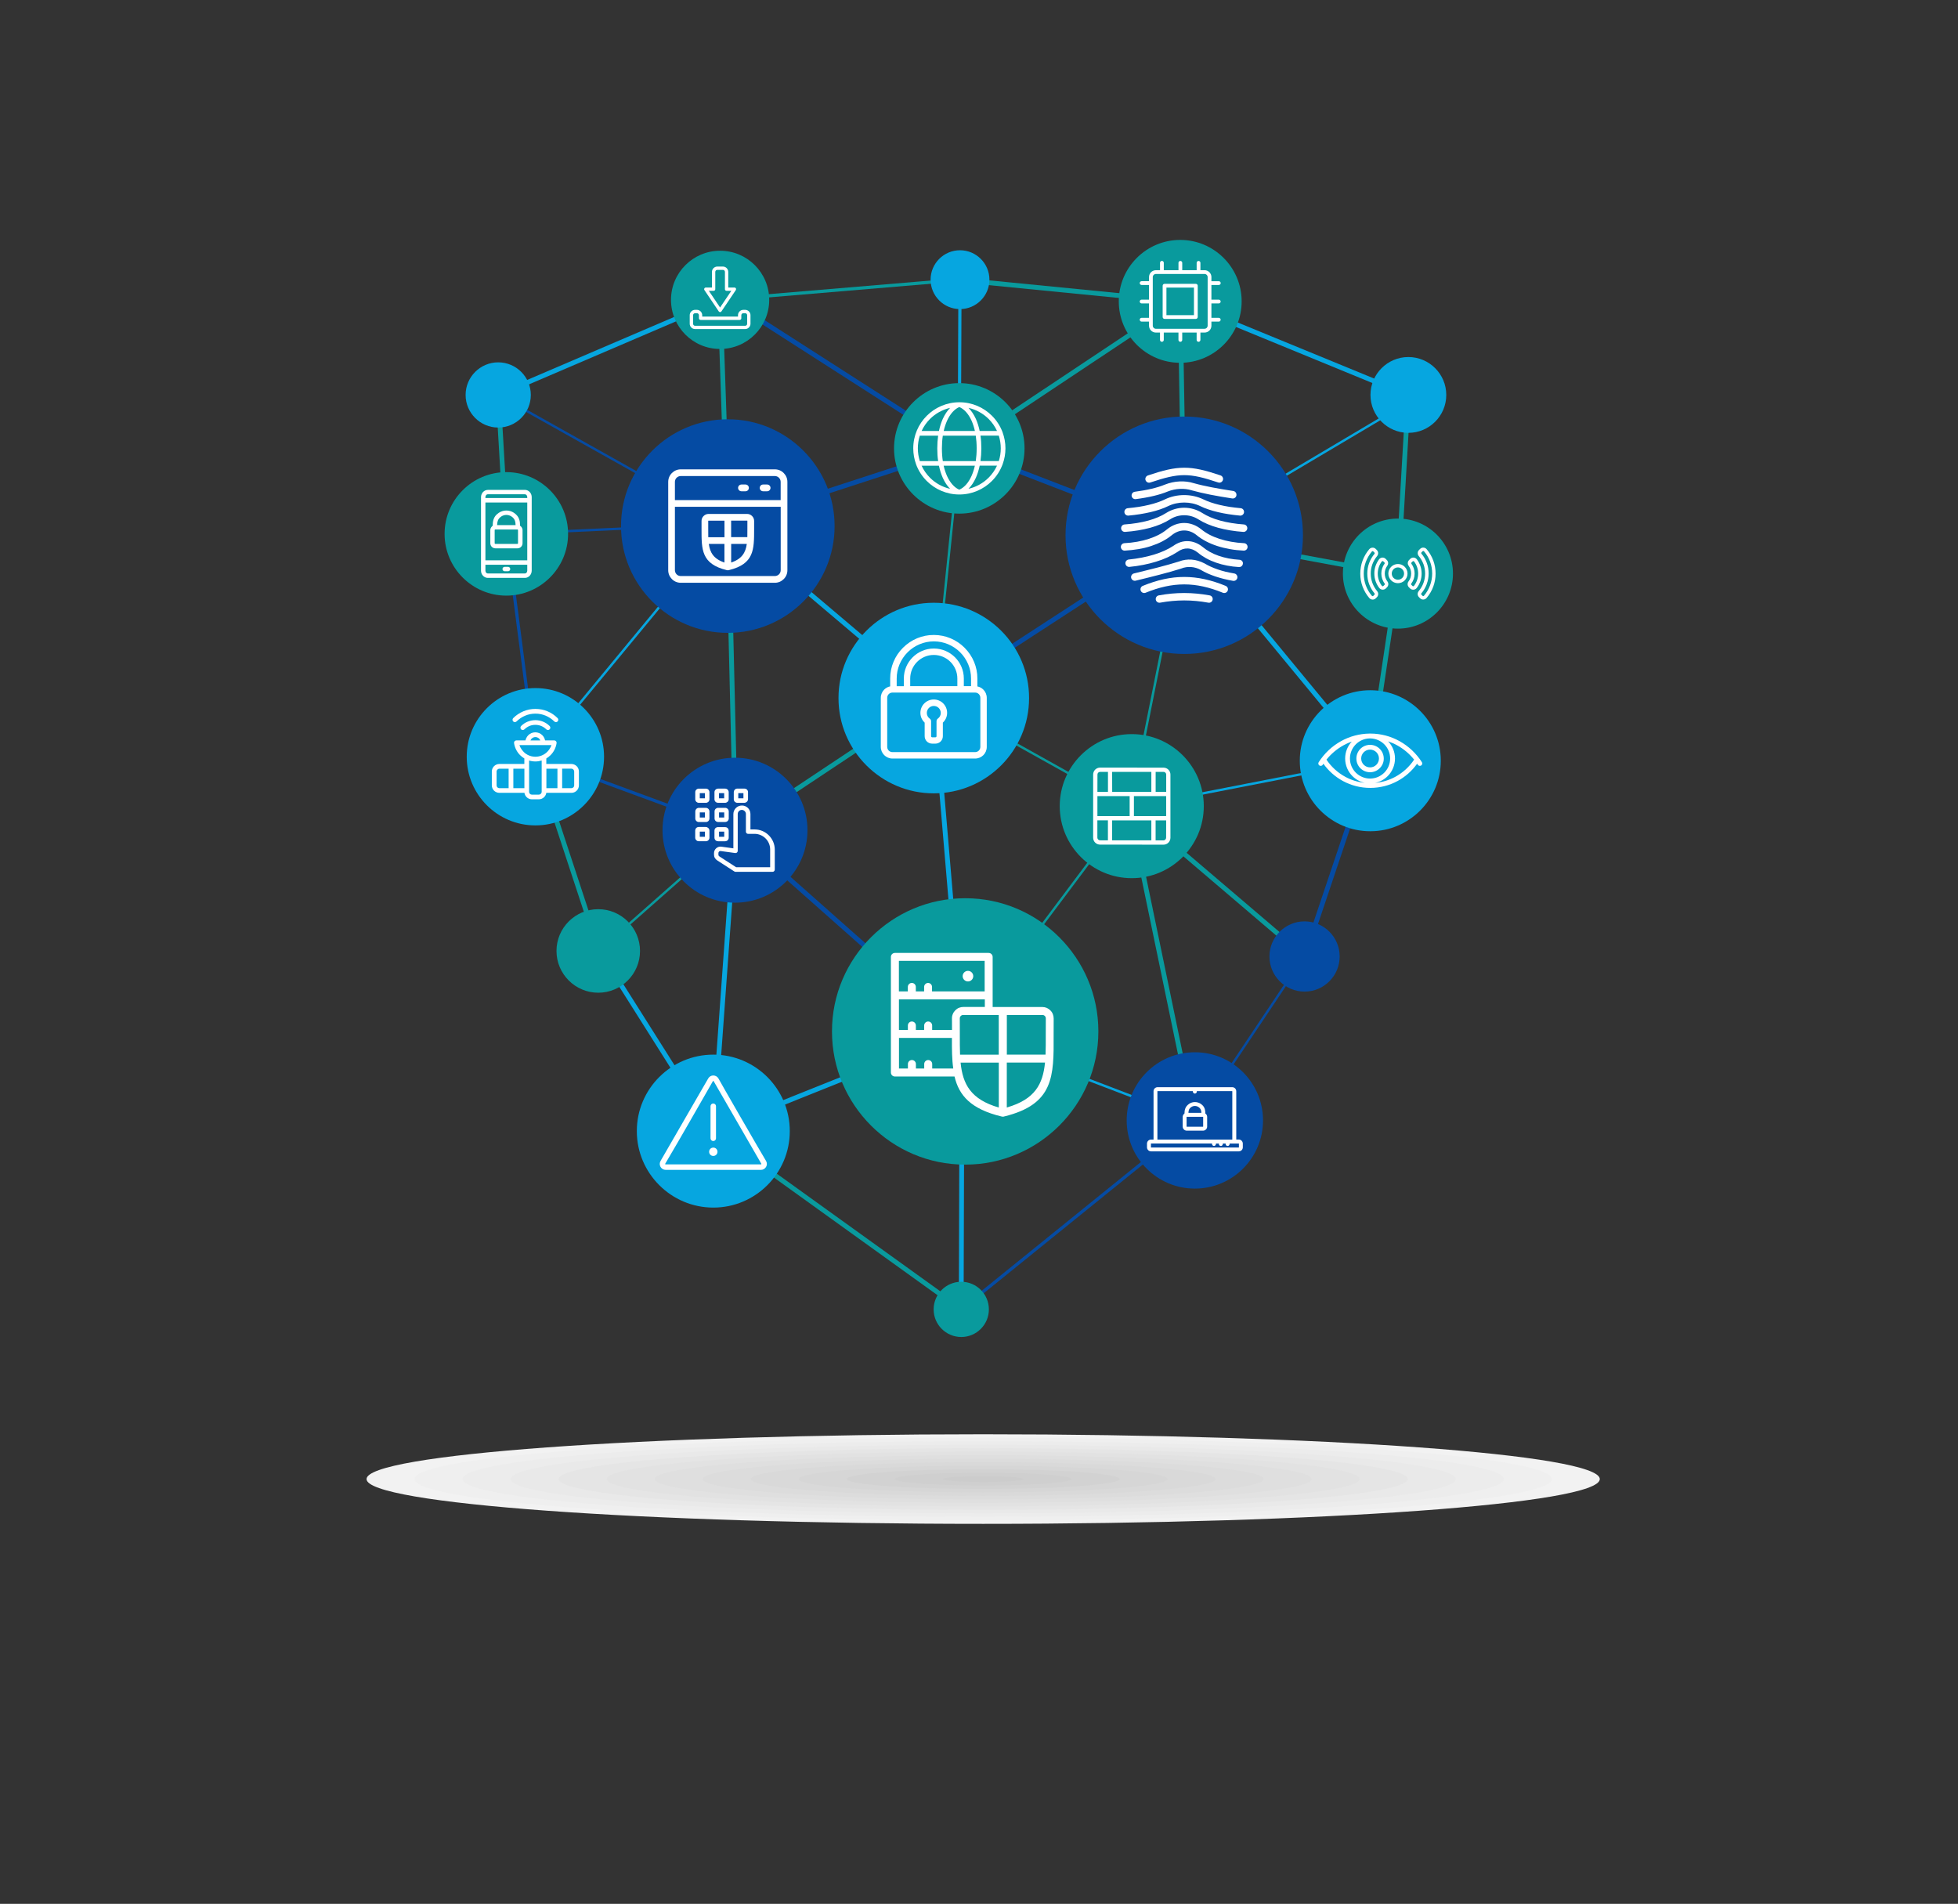<svg xmlns="http://www.w3.org/2000/svg" xmlns:xlink="http://www.w3.org/1999/xlink" id="_x2014_&#xCE;&#xD3;&#xC8;_x5F_1" x="0px" y="0px" viewBox="0 0 436.04 423.97" style="enable-background:new 0 0 436.04 423.97;" xml:space="preserve">
<rect x="0" y="0" width="436.04" height="423.97" fill="#333333" stroke="none"/>
<style type="text/css">
	.st0{fill-rule:evenodd;clip-rule:evenodd;fill:#F2F2F2;}
	.st1{fill-rule:evenodd;clip-rule:evenodd;fill:#EFEFEF;}
	.st2{fill-rule:evenodd;clip-rule:evenodd;fill:#ECECEC;}
	.st3{fill-rule:evenodd;clip-rule:evenodd;fill:#E9E9E9;}
	.st4{fill-rule:evenodd;clip-rule:evenodd;fill:#E5E5E5;}
	.st5{fill-rule:evenodd;clip-rule:evenodd;fill:#E2E2E2;}
	.st6{fill-rule:evenodd;clip-rule:evenodd;fill:#DFDFDF;}
	.st7{fill-rule:evenodd;clip-rule:evenodd;fill:#DCDCDC;}
	.st8{fill-rule:evenodd;clip-rule:evenodd;fill:#D9D9D9;}
	.st9{fill-rule:evenodd;clip-rule:evenodd;fill:#D6D6D6;}
	.st10{fill-rule:evenodd;clip-rule:evenodd;fill:#D2D2D2;}
	.st11{fill-rule:evenodd;clip-rule:evenodd;fill:#CFCFCF;}
	.st12{fill-rule:evenodd;clip-rule:evenodd;fill:#CCCCCC;}
	.st13{fill-rule:evenodd;clip-rule:evenodd;fill:#054BA3;}
	.st14{fill-rule:evenodd;clip-rule:evenodd;fill:#06A6E0;}
	.st15{fill-rule:evenodd;clip-rule:evenodd;fill:#099A9D;}
	.st16{fill-rule:evenodd;clip-rule:evenodd;fill:#FFFFFF;}
</style>
<path class="st0" d="M218.95,319.4c75.84,0,137.32,4.47,137.32,9.98c0,5.51-61.48,9.97-137.32,9.97  c-75.84,0-137.32-4.47-137.32-9.97C81.62,323.86,143.1,319.4,218.95,319.4z"></path>
<path class="st1" d="M218.95,320.17c69.94,0,126.63,4.12,126.63,9.2c0,5.08-56.69,9.2-126.63,9.2c-69.94,0-126.63-4.12-126.63-9.2  C92.32,324.29,149.01,320.17,218.95,320.17z"></path>
<path class="st2" d="M218.95,320.95c64.03,0,115.94,3.77,115.94,8.42c0,4.65-51.9,8.42-115.94,8.42  c-64.03,0-115.94-3.77-115.94-8.42C103.01,324.72,154.92,320.95,218.95,320.95z"></path>
<path class="st3" d="M218.95,321.73c58.12,0,105.24,3.42,105.24,7.65c0,4.22-47.12,7.64-105.24,7.64  c-58.12,0-105.24-3.42-105.24-7.64C113.7,325.15,160.82,321.73,218.95,321.73z"></path>
<path class="st4" d="M218.95,322.5c52.22,0,94.55,3.08,94.55,6.87c0,3.79-42.33,6.87-94.55,6.87c-52.22,0-94.55-3.08-94.55-6.87  C124.4,325.58,166.73,322.5,218.95,322.5z"></path>
<path class="st5" d="M218.95,323.28c46.31,0,83.85,2.73,83.85,6.09c0,3.36-37.54,6.09-83.85,6.09c-46.31,0-83.85-2.73-83.85-6.09  C135.09,326.01,172.63,323.28,218.95,323.28z"></path>
<ellipse class="st6" cx="218.95" cy="329.37" rx="73.16" ry="5.31"></ellipse>
<path class="st7" d="M218.95,324.83c34.5,0,62.47,2.03,62.47,4.54c0,2.51-27.97,4.54-62.47,4.54c-34.5,0-62.47-2.03-62.47-4.54  C156.48,326.87,184.45,324.83,218.95,324.83z"></path>
<path class="st8" d="M218.95,325.61c28.59,0,51.77,1.68,51.77,3.76c0,2.08-23.18,3.76-51.77,3.76s-51.77-1.68-51.77-3.76  C167.17,327.29,190.35,325.61,218.95,325.61z"></path>
<path class="st9" d="M218.95,326.39c22.69,0,41.08,1.34,41.08,2.98c0,1.65-18.39,2.98-41.08,2.98c-22.69,0-41.08-1.34-41.08-2.98  C177.87,327.72,196.26,326.39,218.95,326.39z"></path>
<path class="st10" d="M218.95,327.16c16.78,0,30.39,0.99,30.39,2.21c0,1.22-13.6,2.21-30.39,2.21c-16.78,0-30.39-0.99-30.39-2.21  C188.56,328.15,202.16,327.16,218.95,327.16z"></path>
<path class="st11" d="M218.95,327.94c10.88,0,19.69,0.64,19.69,1.43c0,0.79-8.82,1.43-19.69,1.43c-10.88,0-19.69-0.64-19.69-1.43  C199.25,328.58,208.07,327.94,218.95,327.94z"></path>
<ellipse class="st12" cx="218.95" cy="329.37" rx="9" ry="0.65"></ellipse>
<rect x="187.39" y="52.8" transform="matrix(0.54 -0.842 0.842 0.54 16.272 196.47)" class="st13" width="1.07" height="61.09"></rect>
<rect x="156.7" y="240.25" transform="matrix(0.928 -0.372 0.372 0.928 -76.176 86.661)" class="st14" width="59.68" height="1.07"></rect>
<polygon class="st15" points="251.96,179.43 290.87,212.6 290.17,213.41 251.27,180.24 "></polygon>
<polygon class="st15" points="263.36,67.1 264.26,119.18 263.19,119.2 262.29,67.12 "></polygon>
<polygon class="st14" points="304.75,169.75 263.31,119.53 264.14,118.85 305.58,169.07 "></polygon>
<rect x="188.43" y="173.51" transform="matrix(0.663 -0.748 0.748 0.663 -91.497 211.234)" class="st13" width="1.07" height="67.56"></rect>
<polygon class="st14" points="208.48,155.41 214.78,229.64 213.71,229.73 207.42,155.49 "></polygon>
<polygon class="st14" points="214.78,229.69 214.59,291.59 213.53,291.59 213.71,229.69 "></polygon>
<polygon class="st14" points="266,249.76 214.15,229.94 214.34,229.44 266.19,249.25 "></polygon>
<rect x="258.32" y="179.09" transform="matrix(0.979 -0.203 0.203 0.979 -38.267 57.165)" class="st15" width="1.07" height="71.15"></rect>
<rect x="185.92" y="237.73" transform="matrix(0.584 -0.812 0.812 0.584 -143.022 264.465)" class="st15" width="1.07" height="68.01"></rect>
<polygon class="st14" points="164.22,184.92 159.38,251.92 158.31,251.85 163.15,184.84 "></polygon>
<rect x="128.35" y="197.98" transform="matrix(0.75 -0.662 0.662 0.75 -94.007 147.894)" class="st15" width="40.39" height="0.53"></rect>
<polygon class="st13" points="163.56,185.22 119.11,168.85 119.35,168.19 163.81,184.55 "></polygon>
<polygon class="st13" points="162.09,116.91 112.77,119.16 112.75,118.62 162.07,116.38 "></polygon>
<rect x="162.35" y="116.64" transform="matrix(1 -0.024 0.024 1 -3.506 3.878)" class="st15" width="1.07" height="68.25"></rect>
<rect x="136.25" y="72.98" transform="matrix(0.489 -0.872 0.872 0.489 -19.51 171.272)" class="st13" width="0.53" height="58.63"></rect>
<rect x="182.85" y="127.38" transform="matrix(0.102 -0.995 0.995 0.102 62.374 324.37)" class="st15" width="55.89" height="0.53"></rect>
<polygon class="st15" points="161.54,116.66 159.83,66.8 160.9,66.76 162.61,116.63 "></polygon>
<rect x="184.48" y="106.01" transform="matrix(0.646 -0.763 0.763 0.646 -38.343 189.443)" class="st14" width="1.07" height="60.08"></rect>
<polygon class="st15" points="208.25,155.9 163.98,185.33 163.39,184.44 207.66,155 "></polygon>
<polygon class="st15" points="208.08,155.22 251.75,179.61 251.49,180.07 207.82,155.68 "></polygon>
<polygon class="st15" points="311.56,128.59 263.63,119.72 263.82,118.67 311.75,127.54 "></polygon>
<polygon class="st14" points="263.59,118.96 314.15,88.96 314.42,89.42 263.86,119.42 "></polygon>
<rect x="238.15" y="82.67" transform="matrix(0.36 -0.933 0.933 0.36 50.528 292.716)" class="st13" width="1.07" height="53.7"></rect>
<rect x="202.58" y="136.79" transform="matrix(0.838 -0.545 0.545 0.838 -36.736 150.73)" class="st13" width="66.53" height="1.07"></rect>
<rect x="160.74" y="107.71" transform="matrix(0.951 -0.31 0.31 0.951 -24.293 63.528)" class="st13" width="54.23" height="1.07"></rect>
<rect x="194.93" y="80.71" transform="matrix(4.006570e-03 -1 1 4.006570e-03 131.79 294.447)" class="st14" width="37.56" height="0.71"></rect>
<polygon class="st15" points="213.34,99.4 262.53,66.66 263.12,67.56 213.93,100.29 "></polygon>
<rect x="287.7" y="50.07" transform="matrix(0.38 -0.925 0.925 0.38 107.129 314.785)" class="st14" width="1.07" height="54.92"></rect>
<polygon class="st15" points="314.17,87.98 311.85,127.77 310.78,127.71 313.1,87.92 "></polygon>
<polygon class="st15" points="311.84,128.3 305.69,169.49 304.63,169.34 310.78,128.15 "></polygon>
<polygon class="st13" points="305.67,169.58 291.03,213.17 290.01,212.83 304.66,169.24 "></polygon>
<polygon class="st13" points="266.32,249.78 214.28,291.87 213.84,291.31 265.87,249.23 "></polygon>
<polygon class="st14" points="158.39,252.17 132.95,211.89 133.85,211.32 159.3,251.6 "></polygon>
<polygon class="st15" points="132.89,211.77 118.72,168.69 119.74,168.35 133.91,211.44 "></polygon>
<rect x="115.64" y="118.68" transform="matrix(0.992 -0.129 0.129 0.992 -17.599 16.196)" class="st13" width="0.71" height="50.05"></rect>
<polygon class="st15" points="112.23,118.92 110.42,87.98 111.48,87.92 113.3,118.86 "></polygon>
<polygon class="st14" points="110.74,87.46 160.16,66.29 160.57,67.27 111.16,88.44 "></polygon>
<rect x="237.77" y="40.06" transform="matrix(0.098 -0.995 0.995 0.098 150.574 295.517)" class="st15" width="1.07" height="49.28"></rect>
<polygon class="st15" points="160.34,66.42 213.76,61.93 213.81,62.64 160.39,67.14 "></polygon>
<rect x="107.01" y="142.32" transform="matrix(0.637 -0.771 0.771 0.637 -58.851 160.226)" class="st14" width="67.28" height="0.54"></rect>
<rect x="256.35" y="230.99" transform="matrix(0.556 -0.831 0.831 0.556 -68.659 333.958)" class="st13" width="43.92" height="0.53"></rect>
<rect x="226.75" y="149.25" transform="matrix(0.196 -0.981 0.981 0.196 60.597 372.922)" class="st15" width="61.84" height="0.54"></rect>
<polygon class="st14" points="305.21,169.68 251.67,180.1 251.57,179.58 305.11,169.15 "></polygon>
<rect x="201.78" y="204.5" transform="matrix(0.6 -0.8 0.8 0.6 -70.626 268.306)" class="st15" width="62.3" height="0.53"></rect>
<path class="st13" d="M282.7,213.01c0-0.01,0-0.01,0-0.02c0-4.3,3.51-7.81,7.81-7.81c0.01,0,0.01,0,0.02,0  c4.3,0,7.81,3.51,7.81,7.81c0,0.01,0,0.01,0,0.02c0,4.3-3.51,7.81-7.81,7.81c-0.01,0-0.01,0-0.02,0  C286.21,220.82,282.7,217.31,282.7,213.01z"></path>
<path class="st14" d="M207.24,62.29c0-0.01,0-0.01,0-0.02c0-3.6,2.94-6.54,6.54-6.54c0.01,0,0.01,0,0.02,0  c3.6,0,6.54,2.94,6.54,6.54c0,0.01,0,0.01,0,0.02c0,3.6-2.94,6.54-6.54,6.54c-0.01,0-0.01,0-0.02,0  C210.18,68.83,207.24,65.89,207.24,62.29z"></path>
<path class="st14" d="M186.73,155.48c0-0.02,0-0.04,0-0.06c0-11.67,9.52-21.19,21.19-21.19c0.02,0,0.04,0,0.06,0  c11.67,0,21.19,9.52,21.19,21.19c0,0.02,0,0.04,0,0.06c0,11.67-9.52,21.19-21.19,21.19c-0.02,0-0.04,0-0.06,0  C196.25,176.67,186.73,167.15,186.73,155.48z"></path>
<path class="st14" d="M141.82,251.91c0-0.01,0-0.03,0-0.04c0-9.37,7.64-17.01,17.01-17.01c0.01,0,0.03,0,0.04,0  c9.37,0,17.01,7.64,17.01,17.01c0,0.01,0,0.03,0,0.04c0,9.37-7.64,17.01-17.01,17.01c-0.01,0-0.03,0-0.04,0  C149.46,268.91,141.82,261.27,141.82,251.91z"></path>
<path class="st14" d="M305.2,87.96c0-0.01,0-0.01,0-0.02c0-4.64,3.79-8.43,8.43-8.43c0.01,0,0.02,0,0.02,0  c4.64,0,8.43,3.79,8.43,8.43c0,0.01,0,0.01,0,0.02c0,4.64-3.79,8.43-8.43,8.43c-0.01,0-0.01,0-0.02,0  C308.98,96.39,305.2,92.6,305.2,87.96z"></path>
<path class="st15" d="M199.1,99.87c0-0.01,0-0.03,0-0.04c0-7.99,6.52-14.51,14.51-14.51c0.01,0,0.03,0,0.04,0  c7.99,0,14.51,6.52,14.51,14.51c0,0.01,0,0.03,0,0.04c0,7.99-6.52,14.51-14.51,14.51c-0.01,0-0.03,0-0.04,0  C205.62,114.38,199.1,107.86,199.1,99.87z"></path>
<path class="st15" d="M249.15,67.13c0-0.01,0-0.02,0-0.04c0-7.52,6.14-13.66,13.66-13.66c0.01,0,0.02,0,0.04,0  c7.52,0,13.66,6.14,13.66,13.66c0,0.01,0,0.02,0,0.04c0,7.52-6.14,13.66-13.66,13.66c-0.01,0-0.02,0-0.04,0  C255.28,80.79,249.15,74.65,249.15,67.13z"></path>
<path class="st15" d="M207.92,291.6c0-0.01,0-0.01,0-0.02c0-3.38,2.76-6.14,6.14-6.14c0.01,0,0.01,0,0.02,0  c3.38,0,6.14,2.76,6.14,6.14c0,0.01,0,0.01,0,0.02c0,3.38-2.76,6.14-6.14,6.14c-0.01,0-0.01,0-0.02,0  C210.67,297.73,207.92,294.98,207.92,291.6z"></path>
<path class="st15" d="M149.43,66.79c0-0.01,0-0.02,0-0.03c0-6.02,4.91-10.92,10.92-10.92c0.01,0,0.02,0,0.03,0  c6.02,0,10.92,4.91,10.92,10.92c0,0.01,0,0.02,0,0.03c0,6.02-4.91,10.92-10.92,10.92c-0.01,0-0.02,0-0.03,0  C154.33,77.72,149.43,72.81,149.43,66.79z"></path>
<path class="st13" d="M147.54,184.9c0-0.01,0-0.03,0-0.04c0-8.88,7.24-16.12,16.12-16.12c0.01,0,0.03,0,0.04,0  c8.88,0,16.12,7.24,16.12,16.12c0,0.01,0,0.03,0,0.04c0,8.88-7.24,16.12-16.12,16.12c-0.01,0-0.03,0-0.04,0  C154.78,201.03,147.54,193.78,147.54,184.9z"></path>
<path class="st15" d="M99.01,118.91c0-0.01,0-0.02,0-0.04c0-7.56,6.17-13.73,13.73-13.73c0.01,0,0.02,0,0.04,0  c7.56,0,13.73,6.17,13.73,13.73c0,0.01,0,0.02,0,0.04c0,7.56-6.17,13.73-13.73,13.73c-0.01,0-0.02,0-0.04,0  C105.18,132.64,99.01,126.47,99.01,118.91z"></path>
<path class="st14" d="M103.94,168.54c0-0.01,0-0.03,0-0.04c0-8.41,6.86-15.27,15.27-15.27c0.01,0,0.03,0,0.04,0  c8.41,0,15.27,6.86,15.27,15.27c0,0.01,0,0.03,0,0.04c0,8.41-6.86,15.27-15.27,15.27c-0.01,0-0.03,0-0.04,0  C110.8,183.81,103.94,176.95,103.94,168.54z"></path>
<path class="st13" d="M138.3,117.18c0-0.02,0-0.04,0-0.06c0-13.08,10.67-23.75,23.75-23.75c0.02,0,0.04,0,0.06,0  c13.08,0,23.75,10.67,23.75,23.75c0,0.02,0,0.04,0,0.06c0,13.08-10.67,23.75-23.75,23.75c-0.02,0-0.04,0-0.06,0  C148.97,140.93,138.3,130.26,138.3,117.18z"></path>
<path class="st15" d="M299.06,127.75c0-0.01,0-0.02,0-0.03c0-6.74,5.5-12.24,12.24-12.24c0.01,0,0.02,0,0.03,0  c6.74,0,12.24,5.5,12.24,12.24c0,0.01,0,0.02,0,0.03c0,6.74-5.5,12.24-12.24,12.24c-0.01,0-0.02,0-0.03,0  C304.56,139.99,299.06,134.49,299.06,127.75z"></path>
<path class="st14" d="M103.69,87.96c0-0.01,0-0.01,0-0.02c0-3.99,3.26-7.25,7.25-7.25c0.01,0,0.01,0,0.02,0  c3.99,0,7.25,3.26,7.25,7.25c0,0.01,0,0.01,0,0.02c0,3.99-3.26,7.25-7.25,7.25c-0.01,0-0.01,0-0.02,0  C106.95,95.21,103.69,91.95,103.69,87.96z"></path>
<path class="st15" d="M123.93,211.78c0-0.01,0-0.02,0-0.02c0-5.12,4.17-9.29,9.29-9.29c0.01,0,0.02,0,0.02,0  c5.12,0,9.29,4.17,9.29,9.29c0,0.01,0,0.02,0,0.02c0,5.12-4.17,9.29-9.29,9.29c-0.01,0-0.02,0-0.02,0  C128.1,221.07,123.93,216.89,123.93,211.78z"></path>
<path class="st13" d="M250.91,249.49c0,0.01,0,0.03,0,0.04c0,8.35,6.81,15.16,15.16,15.16c0.01,0,0.03,0,0.04,0  c8.35,0,15.16-6.81,15.16-15.16c0-0.01,0-0.03,0-0.04c0-8.35-6.81-15.16-15.16-15.16c-0.01,0-0.03,0-0.04,0  C257.72,234.32,250.91,241.13,250.91,249.49z"></path>
<path class="st15" d="M236,179.54c0-0.01,0-0.03,0-0.04c0-8.82,7.2-16.02,16.02-16.02c0.01,0,0.03,0,0.04,0  c8.82,0,16.02,7.2,16.02,16.02c0,0.01,0,0.03,0,0.04c0,8.82-7.2,16.02-16.02,16.02c-0.01,0-0.03,0-0.04,0  C243.2,195.56,236,188.36,236,179.54z"></path>
<path class="st13" d="M237.29,119.23c0-0.02,0-0.05,0-0.07c0-14.54,11.86-26.4,26.4-26.4c0.02,0,0.05,0,0.07,0  c14.54,0,26.4,11.86,26.4,26.4c0,0.02,0,0.05,0,0.07c0,14.54-11.86,26.4-26.4,26.4c-0.02,0-0.05,0-0.07,0  C249.15,145.62,237.29,133.76,237.29,119.23z"></path>
<path class="st15" d="M185.28,229.73c0-0.03,0-0.05,0-0.08c0-16.32,13.31-29.62,29.62-29.62c0.03,0,0.05,0,0.08,0  c16.31,0,29.62,13.31,29.62,29.62c0,0.02,0,0.05,0,0.08c0,16.32-13.31,29.62-29.62,29.62c-0.03,0-0.05,0-0.08,0  C198.58,259.35,185.28,246.04,185.28,229.73z"></path>
<path class="st14" d="M289.46,169.43c0-0.01,0-0.03,0-0.04c0-8.64,7.04-15.68,15.68-15.68c0.01,0,0.03,0,0.04,0  c8.64,0,15.68,7.04,15.68,15.68c0,0.01,0,0.03,0,0.04c0,8.64-7.04,15.68-15.68,15.68c-0.01,0-0.03,0-0.04,0  C296.51,185.12,289.46,178.07,289.46,169.43z"></path>
<path class="st16" d="M274.88,127.71c0.45,0.08,0.75,0.51,0.68,0.96c-0.08,0.45-0.51,0.75-0.96,0.68c-0.68-0.12-1.37-0.26-2.05-0.43  c-0.65-0.16-1.29-0.35-1.9-0.55c-0.59-0.2-1.17-0.43-1.72-0.67c-0.53-0.24-1.04-0.5-1.52-0.79c-0.69-0.37-1.43-0.59-2.17-0.64  c-0.72-0.05-1.46,0.05-2.16,0.33v0l-0.08,0.03c-0.73,0.23-1.51,0.46-2.32,0.69c-0.76,0.21-1.59,0.44-2.48,0.67  c-0.9,0.23-1.76,0.45-2.6,0.66c-0.74,0.18-1.7,0.42-2.69,0.66c-0.44,0.11-0.89-0.17-1-0.61c-0.11-0.44,0.17-0.89,0.61-1  c0.82-0.2,1.66-0.4,2.68-0.66c0.92-0.23,1.79-0.45,2.58-0.65c0.8-0.21,1.62-0.43,2.45-0.66c0.77-0.22,1.51-0.44,2.23-0.66l0.04-0.01  c0.94-0.37,1.91-0.51,2.86-0.44c0.99,0.07,1.96,0.37,2.88,0.85l0.04,0.02c0.42,0.25,0.87,0.49,1.34,0.7  c0.5,0.23,1.03,0.43,1.57,0.62c0.57,0.19,1.17,0.37,1.76,0.52C273.58,127.46,274.23,127.6,274.88,127.71L274.88,127.71z   M272.95,130.47c-3.24-1.33-6.23-1.99-9.23-1.99c-2.99,0-5.98,0.66-9.23,1.99c-0.42,0.17-0.62,0.66-0.45,1.08  c0.17,0.42,0.66,0.62,1.08,0.45c3.03-1.24,5.82-1.86,8.6-1.86c2.78,0,5.56,0.62,8.6,1.86c0.42,0.17,0.91-0.03,1.08-0.45  C273.58,131.13,273.37,130.64,272.95,130.47L272.95,130.47z M269.39,132.59c0.45,0.08,0.75,0.51,0.66,0.96  c-0.08,0.45-0.51,0.75-0.96,0.66c-1.81-0.33-3.58-0.5-5.37-0.5c-1.78,0-3.56,0.17-5.37,0.5c-0.45,0.08-0.88-0.22-0.96-0.66  c-0.08-0.45,0.22-0.88,0.66-0.96c1.93-0.36,3.8-0.53,5.67-0.53S267.47,132.24,269.39,132.59L269.39,132.59z M276.29,113.17  c0.46,0.04,0.79,0.44,0.75,0.9c-0.04,0.46-0.44,0.79-0.9,0.75c-0.88-0.08-1.74-0.19-2.58-0.32c-0.84-0.13-1.63-0.28-2.36-0.46  c-0.73-0.17-1.43-0.37-2.1-0.6c-0.66-0.22-1.26-0.47-1.82-0.74c-1.08-0.53-2.32-0.79-3.56-0.79c-1.24,0-2.48,0.26-3.56,0.79  c-0.55,0.27-1.16,0.52-1.82,0.74c-0.67,0.23-1.37,0.43-2.1,0.6c-0.73,0.17-1.52,0.32-2.36,0.46c-0.83,0.13-1.7,0.24-2.58,0.32  c-0.45,0.04-0.86-0.29-0.9-0.75c-0.04-0.45,0.29-0.86,0.75-0.9c0.85-0.08,1.68-0.18,2.47-0.3c0.75-0.12,1.49-0.26,2.23-0.44  c0.7-0.17,1.35-0.35,1.95-0.56c0.58-0.2,1.12-0.42,1.62-0.66c1.31-0.64,2.8-0.96,4.29-0.96c1.48,0,2.97,0.32,4.28,0.96  c0.5,0.24,1.05,0.47,1.62,0.66c0.6,0.21,1.26,0.39,1.95,0.56c0.73,0.17,1.48,0.32,2.23,0.44  C274.61,112.99,275.44,113.09,276.29,113.17L276.29,113.17z M277,116.79c-0.95-0.07-1.88-0.17-2.77-0.32  c-0.87-0.14-1.71-0.32-2.51-0.54c-0.77-0.21-1.5-0.46-2.17-0.75c-0.64-0.27-1.24-0.58-1.77-0.92c-1.24-0.79-2.65-1.19-4.06-1.19  c-1.41,0-2.82,0.4-4.06,1.19c-0.53,0.34-1.13,0.65-1.77,0.92c-0.68,0.29-1.41,0.54-2.17,0.75c-0.8,0.22-1.64,0.4-2.51,0.54  c-0.89,0.15-1.82,0.25-2.77,0.32c-0.46,0.03-0.8,0.43-0.77,0.89c0.03,0.46,0.43,0.8,0.89,0.77c0.98-0.07,1.96-0.18,2.92-0.34  c0.92-0.15,1.82-0.35,2.68-0.58c0.84-0.23,1.64-0.51,2.38-0.82c0.73-0.31,1.4-0.66,2.02-1.05c0.96-0.62,2.06-0.92,3.16-0.92  c1.1,0,2.2,0.31,3.16,0.92c0.61,0.39,1.29,0.74,2.02,1.05c0.74,0.32,1.54,0.59,2.38,0.82c0.86,0.24,1.76,0.43,2.68,0.58  c0.96,0.16,1.93,0.27,2.92,0.34c0.46,0.03,0.85-0.31,0.89-0.77C277.8,117.22,277.46,116.82,277,116.79L277,116.79z M277.04,120.96  c0.46,0.02,0.81,0.41,0.79,0.87c-0.02,0.46-0.41,0.81-0.87,0.79c-1.04-0.05-2.07-0.16-3.06-0.34c-0.97-0.17-1.92-0.4-2.82-0.69  c-0.87-0.28-1.71-0.63-2.5-1.04c-0.76-0.4-1.46-0.85-2.09-1.37c-0.85-0.7-1.81-1.05-2.77-1.05c-0.96,0-1.92,0.35-2.77,1.05  c-0.63,0.52-1.33,0.97-2.09,1.37c-0.78,0.41-1.62,0.75-2.5,1.04c-0.9,0.3-1.85,0.53-2.82,0.69c-0.99,0.17-2.02,0.28-3.06,0.34  c-0.46,0.02-0.84-0.33-0.87-0.79c-0.02-0.46,0.33-0.84,0.79-0.87c0.96-0.05,1.91-0.15,2.85-0.32c0.9-0.16,1.77-0.37,2.59-0.64h0  c0.79-0.26,1.55-0.57,2.24-0.93c0.66-0.34,1.26-0.74,1.8-1.18c1.16-0.95,2.49-1.43,3.83-1.43c1.33,0,2.66,0.48,3.83,1.43  c0.54,0.44,1.15,0.84,1.8,1.18c0.69,0.36,1.44,0.67,2.24,0.93c0.82,0.27,1.69,0.48,2.59,0.64  C275.13,120.81,276.09,120.92,277.04,120.96L277.04,120.96z M274.65,109.34c-0.89-0.14-1.72-0.27-2.5-0.4  c-0.79-0.14-1.56-0.28-2.31-0.42c-0.75-0.15-1.45-0.3-2.09-0.44c-0.65-0.15-1.26-0.3-1.82-0.46l-0.04-0.01  c-1.03-0.33-2.12-0.45-3.2-0.4c-1.12,0.05-2.24,0.3-3.27,0.71l-0.01,0c-0.41,0.17-0.85,0.33-1.33,0.48  c-0.49,0.15-1.02,0.3-1.57,0.43h0c-0.6,0.14-1.2,0.27-1.79,0.37c-0.64,0.11-1.31,0.22-2,0.31c-0.45,0.06-0.77,0.47-0.71,0.93  c0.06,0.45,0.47,0.77,0.93,0.71c0.7-0.09,1.4-0.2,2.08-0.32c0.68-0.12,1.32-0.25,1.89-0.39c0.59-0.14,1.15-0.29,1.68-0.46  c0.52-0.16,1.01-0.34,1.47-0.53c0.85-0.34,1.79-0.54,2.72-0.58c0.89-0.04,1.78,0.06,2.61,0.32l0.07,0.02  c0.61,0.17,1.26,0.33,1.93,0.49c0.7,0.16,1.41,0.31,2.14,0.46c0.74,0.15,1.52,0.29,2.35,0.43c0.84,0.14,1.68,0.28,2.53,0.41  c0.45,0.07,0.88-0.24,0.94-0.7C275.41,109.83,275.1,109.41,274.65,109.34L274.65,109.34z M271.81,105.87  c0.43,0.15,0.67,0.61,0.52,1.05c-0.14,0.43-0.61,0.67-1.05,0.52c-3.24-1.09-5.41-1.63-7.56-1.63v0c-2.13,0-4.31,0.55-7.56,1.64  c-0.43,0.15-0.9-0.09-1.05-0.52c-0.15-0.43,0.09-0.9,0.52-1.05c3.41-1.15,5.73-1.72,8.08-1.72v0  C266.07,104.15,268.39,104.72,271.81,105.87L271.81,105.87z M276.04,124.66c-0.81-0.05-1.63-0.15-2.44-0.3  c-0.77-0.15-1.52-0.35-2.24-0.6c-0.69-0.24-1.34-0.53-1.95-0.87c-0.58-0.32-1.11-0.69-1.6-1.1l-0.02-0.02  c-1-0.79-2.11-1.23-3.25-1.26c-1.12-0.04-2.23,0.31-3.26,1.06c-0.59,0.39-1.25,0.74-1.95,1.06c-0.75,0.34-1.54,0.63-2.35,0.88  c-0.85,0.26-1.75,0.48-2.68,0.66c-0.97,0.19-1.96,0.33-2.93,0.43c-0.45,0.04-0.79,0.45-0.74,0.9c0.04,0.46,0.45,0.79,0.9,0.74  c1.05-0.1,2.08-0.25,3.08-0.45c0.96-0.19,1.92-0.42,2.84-0.71c0.89-0.27,1.74-0.59,2.55-0.96c0.77-0.35,1.5-0.75,2.18-1.19  l0.06-0.04c0.72-0.53,1.48-0.77,2.23-0.75c0.77,0.02,1.55,0.33,2.26,0.9c0.56,0.48,1.19,0.9,1.85,1.27c0.7,0.39,1.44,0.71,2.21,0.98  c0.8,0.28,1.63,0.5,2.47,0.66c0.87,0.17,1.76,0.28,2.65,0.33c0.46,0.03,0.85-0.32,0.88-0.78  C276.84,125.08,276.49,124.68,276.04,124.66z"></path>
<path class="st16" d="M109.72,117.09c0.01-0.5,0.04-0.95,0.18-1.39c0.18-0.57,0.52-1.06,1.18-1.5c0.51-0.34,1.1-0.51,1.69-0.51  c0.59,0,1.18,0.17,1.69,0.51c0.65,0.44,1,0.94,1.18,1.5c0.14,0.43,0.17,0.89,0.18,1.39c0.1,0.06,0.19,0.14,0.27,0.23  c0.17,0.2,0.28,0.47,0.28,0.74v2.92c0,0.31-0.13,0.59-0.33,0.8l0,0c-0.21,0.21-0.49,0.33-0.8,0.33h-4.92c-0.31,0-0.59-0.13-0.8-0.33  v0c-0.2-0.2-0.33-0.49-0.33-0.8v-2.92c0-0.27,0.11-0.54,0.29-0.75C109.53,117.23,109.62,117.15,109.72,117.09L109.72,117.09z   M112.39,127.21c-0.27,0-0.49-0.22-0.49-0.49c0-0.27,0.22-0.49,0.49-0.49h0.75c0.27,0,0.49,0.22,0.49,0.49  c0,0.27-0.22,0.49-0.49,0.49H112.39L112.39,127.21z M108.1,110.91h9.32v-0.21c0-0.18-0.06-0.34-0.17-0.46  c-0.09-0.1-0.22-0.17-0.36-0.17h-8.27c-0.14,0-0.26,0.06-0.35,0.17c-0.1,0.11-0.17,0.28-0.17,0.46V110.91L108.1,110.91z   M117.42,111.9h-9.32v12.88h9.32V111.9L117.42,111.9z M117.42,125.77h-9.32v1.31c0,0.18,0.06,0.34,0.17,0.46  c0.09,0.1,0.22,0.17,0.35,0.17h8.27c0.14,0,0.26-0.06,0.36-0.17c0.1-0.11,0.17-0.28,0.17-0.46V125.77L117.42,125.77z M108.63,109.1  c-0.42,0-0.81,0.19-1.08,0.49c-0.26,0.29-0.43,0.69-0.43,1.12v0.7v13.87v1.8c0,0.43,0.16,0.83,0.43,1.12  c0.28,0.3,0.66,0.49,1.08,0.49h8.27c0.42,0,0.81-0.19,1.08-0.49c0.26-0.29,0.43-0.69,0.43-1.12v-1.8V111.4v-0.7  c0-0.43-0.16-0.83-0.43-1.12c-0.28-0.3-0.66-0.49-1.08-0.49H108.63L108.63,109.1z M110.71,116.94h4.11  c-0.01-0.35-0.04-0.66-0.13-0.94c-0.12-0.36-0.34-0.69-0.78-0.98c-0.35-0.23-0.74-0.35-1.14-0.35c-0.4,0-0.8,0.12-1.14,0.35  c-0.44,0.3-0.67,0.62-0.78,0.98C110.75,116.27,110.72,116.58,110.71,116.94L110.71,116.94z M115.28,117.92h-5.04  c-0.01,0-0.03,0.02-0.04,0.03c-0.03,0.03-0.04,0.07-0.04,0.11v2.92c0,0.04,0.02,0.08,0.04,0.1l0,0c0.03,0.03,0.06,0.04,0.1,0.04  h4.92c0.04,0,0.08-0.02,0.1-0.04v0c0.03-0.03,0.04-0.06,0.04-0.1v-2.92c0-0.04-0.01-0.07-0.04-0.1  C115.31,117.94,115.29,117.93,115.28,117.92z"></path>
<path class="st16" d="M151.6,128.28h20.96c0.36,0,0.68-0.15,0.92-0.38l0,0c0.23-0.23,0.38-0.56,0.38-0.92v-14.12H150.3v14.12  c0,0.36,0.15,0.68,0.38,0.92C150.91,128.14,151.24,128.28,151.6,128.28L151.6,128.28z M165.12,109.4c-0.41,0-0.75-0.33-0.75-0.75  c0-0.41,0.33-0.75,0.75-0.75h0.9c0.41,0,0.75,0.33,0.75,0.75c0,0.41-0.33,0.75-0.75,0.75H165.12L165.12,109.4z M169.94,109.4  c-0.41,0-0.75-0.33-0.75-0.75c0-0.41,0.33-0.75,0.75-0.75h0.9c0.41,0,0.75,0.33,0.75,0.75c0,0.41-0.33,0.75-0.75,0.75H169.94  L169.94,109.4z M162.82,119.63v-3.69h3.55l0.03,0l0.02,0.01l0.02,0.02l0,0.03c-0.01,0.62-0.01,1.22,0,1.79  c0,0.64,0.01,1.25-0.01,1.83H162.82L162.82,119.63z M166.31,121.13c-0.27,1.92-1.07,3.33-3.48,4.14v-4.14H166.31L166.31,121.13z   M162.33,126.96c-0.08,0.03-0.16,0.04-0.25,0.04c-0.09,0-0.17-0.01-0.25-0.04c-5.63-1.38-5.61-4.54-5.6-9.16c0-0.57,0-1.16,0-1.77  c0-0.21,0.03-0.41,0.11-0.6c0.08-0.19,0.19-0.36,0.34-0.51c0.15-0.15,0.32-0.27,0.51-0.35c0.19-0.08,0.39-0.12,0.6-0.12h8.59  c0.21,0,0.41,0.04,0.6,0.12c0.19,0.08,0.36,0.2,0.51,0.35c0.15,0.15,0.26,0.32,0.34,0.51c0.08,0.19,0.11,0.39,0.11,0.6  c-0.01,0.61-0.01,1.2,0,1.77C167.94,122.42,167.95,125.58,162.33,126.96L162.33,126.96z M161.33,125.27  c-2.41-0.81-3.22-2.22-3.48-4.14h3.48V125.27L161.33,125.27z M157.73,119.63c-0.02-0.57-0.01-1.18-0.01-1.83c0-0.57,0-1.17,0-1.79  l0-0.03l0.02-0.02l0.02-0.01l0.03,0h3.55v3.69H157.73L157.73,119.63z M173.85,111.37v-4.06c0-0.36-0.15-0.68-0.38-0.92  c-0.24-0.24-0.56-0.38-0.92-0.38H151.6c-0.36,0-0.68,0.15-0.92,0.38c-0.24,0.24-0.38,0.56-0.38,0.92v4.06H173.85L173.85,111.37z   M175.35,112.1v0.02v0.02v14.85c0,0.77-0.31,1.47-0.82,1.97h0c-0.51,0.51-1.2,0.82-1.97,0.82H151.6c-0.77,0-1.47-0.31-1.97-0.82  c-0.51-0.51-0.82-1.2-0.82-1.97v-14.87v-4.81c0-0.77,0.31-1.47,0.82-1.97c0.51-0.51,1.2-0.82,1.97-0.82h20.96  c0.77,0,1.47,0.31,1.97,0.82c0.51,0.51,0.82,1.2,0.82,1.97V112.1z"></path>
<path class="st16" d="M263.78,247.97c0.01-0.36,0.03-0.69,0.14-1.01c0.14-0.43,0.4-0.81,0.9-1.15c0.39-0.26,0.84-0.39,1.29-0.39  c0.45,0,0.9,0.13,1.29,0.39c0.5,0.34,0.76,0.71,0.9,1.15c0.1,0.32,0.13,0.65,0.13,1.01c0.07,0.05,0.13,0.1,0.18,0.16  c0.14,0.16,0.22,0.38,0.22,0.6v2.15c0,0.25-0.1,0.48-0.27,0.64v0c-0.16,0.16-0.39,0.27-0.64,0.27h-3.63c-0.25,0-0.48-0.1-0.64-0.27  l0,0c-0.16-0.16-0.27-0.39-0.27-0.64v-2.15c0-0.22,0.09-0.44,0.23-0.6C263.65,248.07,263.71,248.01,263.78,247.97L263.78,247.97z   M270.79,254.65v0.1c0,0.24-0.2,0.44-0.44,0.44s-0.44-0.2-0.44-0.44v-0.1H259h-1.67h-0.99c-0.01,0-0.01,0-0.02,0.01  c0,0-0.01,0.01-0.01,0.02v0.83c0,0.01,0,0.01,0.01,0.02c0,0,0.01,0.01,0.02,0.01h19.53c0.01,0,0.01,0,0.02-0.01  c0,0,0.01-0.01,0.01-0.02v-0.83c0-0.01,0-0.01-0.01-0.02l0,0c0,0-0.01,0-0.01,0h-0.99h-1.06v0.1c0,0.24-0.2,0.44-0.44,0.44  c-0.24,0-0.44-0.2-0.44-0.44v-0.1h-0.63v0.1c0,0.24-0.2,0.44-0.44,0.44c-0.24,0-0.44-0.2-0.44-0.44v-0.1H270.79L270.79,254.65z   M275.31,253.77v-10.76c0-0.25-0.1-0.47-0.26-0.64c-0.16-0.16-0.39-0.26-0.64-0.26h-8.31h-8.31c-0.25,0-0.47,0.1-0.64,0.26  c-0.16,0.16-0.26,0.39-0.26,0.64v10.76h-0.55c-0.25,0-0.47,0.1-0.64,0.26c-0.16,0.16-0.27,0.39-0.27,0.64v0.83  c0,0.25,0.1,0.47,0.27,0.64c0.16,0.16,0.39,0.26,0.64,0.26h19.53c0.25,0,0.47-0.1,0.64-0.26c0.16-0.16,0.26-0.39,0.26-0.64v-0.83  c0-0.25-0.1-0.47-0.26-0.64l-0.03-0.03c-0.16-0.15-0.37-0.24-0.61-0.24H275.31L275.31,253.77z M266.53,242.99v0.1  c0,0.24-0.2,0.44-0.44,0.44c-0.24,0-0.44-0.2-0.44-0.44v-0.1h-7.87c-0.01,0-0.01,0-0.02,0.01c0,0-0.01,0.01-0.01,0.02v10.76H259  h11.35h1.51h1.33h0.18h1.06v-10.76c0-0.01,0-0.01-0.01-0.02c0,0-0.01-0.01-0.02-0.01H266.53L266.53,242.99z M264.66,247.82h2.88  c-0.01-0.22-0.03-0.42-0.09-0.6c-0.08-0.25-0.24-0.48-0.55-0.69c-0.24-0.16-0.52-0.24-0.8-0.24s-0.56,0.08-0.8,0.24  c-0.31,0.21-0.47,0.43-0.55,0.69C264.69,247.4,264.67,247.6,264.66,247.82L264.66,247.82z M267.93,248.7h-3.67  c-0.01,0.01-0.01,0.02-0.01,0.03v2.15c0,0.01,0,0.02,0.01,0.02v0c0.01,0.01,0.01,0.01,0.02,0.01h3.63c0.01,0,0.02,0,0.02-0.01l0,0  c0.01-0.01,0.01-0.01,0.01-0.02v-2.15C267.94,248.72,267.94,248.71,267.93,248.7L267.93,248.7z"></path>
<path class="st16" d="M305.11,173.38c1.23,0,2.35-0.5,3.16-1.31c0.81-0.81,1.31-1.93,1.31-3.16c0-1.24-0.5-2.35-1.31-3.16  c-0.8-0.8-1.92-1.3-3.14-1.31l-0.07,0h-0.01l-0.02,0c-1.21,0.02-2.3,0.52-3.09,1.31c-0.81,0.81-1.31,1.93-1.31,3.16  c0,1.24,0.5,2.35,1.31,3.16C302.76,172.88,303.88,173.38,305.11,173.38L305.11,173.38z M294.57,170.31  c-0.16,0.25-0.49,0.32-0.74,0.16c-0.25-0.16-0.32-0.49-0.16-0.74c1.25-1.95,2.96-3.57,4.97-4.68c1.9-1.06,4.07-1.66,6.38-1.69  l0.09,0l0.02,0l0.03,0c2.36,0,4.58,0.61,6.52,1.69c2.01,1.12,3.72,2.73,4.97,4.68c0.16,0.25,0.09,0.58-0.16,0.74  c-0.25,0.16-0.58,0.09-0.74-0.16c-0.05-0.08-0.11-0.16-0.16-0.24c-1.14,1.6-2.64,2.93-4.38,3.87c-1.8,0.97-3.87,1.52-6.06,1.52  c-2.19,0-4.25-0.55-6.06-1.52c-1.74-0.94-3.24-2.27-4.38-3.87C294.68,170.15,294.62,170.23,294.57,170.31L294.57,170.31z   M314.92,169.16c-1.06,1.6-2.51,2.92-4.21,3.84c-1.36,0.73-2.88,1.21-4.5,1.35c1.09-0.22,2.07-0.76,2.83-1.52  c1-1,1.62-2.39,1.62-3.92c0-1.48-0.58-2.83-1.53-3.82c0.71,0.24,1.39,0.54,2.03,0.9C312.61,166.79,313.88,167.87,314.92,169.16  L314.92,169.16z M301.04,165.14c-0.92,0.99-1.48,2.31-1.48,3.77c0,1.53,0.62,2.92,1.62,3.92c0.74,0.74,1.68,1.27,2.74,1.5  c-1.55-0.16-3.01-0.62-4.31-1.33c-1.7-0.92-3.15-2.24-4.21-3.84c1.04-1.29,2.32-2.37,3.76-3.17  C299.76,165.65,300.39,165.37,301.04,165.14L301.04,165.14z M305.11,170.89c-0.54,0-1.02-0.21-1.38-0.56l-0.02-0.02  c-0.36-0.36-0.58-0.85-0.58-1.4c0-0.55,0.22-1.04,0.58-1.4c0.36-0.36,0.85-0.58,1.4-0.58c0.54,0,1.02,0.21,1.38,0.56l0.02,0.02  c0.36,0.36,0.58,0.85,0.58,1.4c0,0.55-0.22,1.04-0.58,1.4v0C306.16,170.67,305.66,170.89,305.11,170.89L305.11,170.89z   M307.27,171.07c-0.55,0.55-1.32,0.9-2.16,0.9c-0.83,0-1.58-0.33-2.13-0.86l-0.03-0.03c-0.55-0.55-0.89-1.32-0.89-2.16  c0-0.84,0.34-1.6,0.89-2.16l0,0c0.55-0.55,1.32-0.89,2.16-0.89c0.83,0,1.58,0.33,2.13,0.87l0.03,0.03c0.55,0.55,0.89,1.32,0.89,2.16  C308.17,169.75,307.83,170.51,307.27,171.07L307.27,171.07z"></path>
<path class="st16" d="M121.68,170.13h5.56c0.46,0,0.88,0.19,1.19,0.49l0,0c0.3,0.3,0.49,0.72,0.49,1.18l0,0l0,0.04  c0,1.02,0,2.04,0,3.06c0,0.46-0.19,0.87-0.49,1.17c-0.3,0.3-0.71,0.49-1.16,0.49c-0.01,0-0.03,0-0.03,0h-2.55l-0.03,0l-0.03,0  l-2.97,0c-0.05,0.37-0.23,0.7-0.48,0.95l0,0c-0.3,0.3-0.72,0.49-1.18,0.49l0,0l-0.04,0c-0.51,0-1.01,0-1.52,0  c-0.46,0-0.87-0.19-1.17-0.49c-0.25-0.25-0.42-0.58-0.48-0.95h-2.97l-0.03,0l-0.03,0h-2.55c0,0-0.02,0-0.03,0  c-0.45-0.01-0.86-0.19-1.16-0.49c-0.3-0.3-0.49-0.71-0.49-1.17c0-1.02,0-2.04,0-3.06l0-0.04l0,0c0-0.46,0.19-0.88,0.49-1.18l0,0  c0.3-0.3,0.73-0.49,1.19-0.49h5.56v-1.23c-0.33-0.2-0.65-0.44-0.94-0.73c-0.37-0.37-0.66-0.78-0.89-1.23  c-0.23-0.46-0.39-0.95-0.46-1.45c0-0.03-0.01-0.05-0.01-0.08c0-0.29,0.23-0.52,0.52-0.53l2.04,0c0.03-0.15,0.07-0.3,0.13-0.43  c0.11-0.27,0.28-0.52,0.48-0.72c0.21-0.21,0.45-0.37,0.72-0.48c0.26-0.11,0.55-0.17,0.85-0.17v0c0.3,0,0.59,0.06,0.85,0.17  c0.27,0.11,0.52,0.28,0.72,0.48c0.21,0.21,0.37,0.45,0.48,0.72c0.06,0.14,0.1,0.28,0.13,0.43l2.04,0c0.03,0,0.05,0,0.08,0.01  c0.29,0.04,0.48,0.31,0.44,0.6c-0.08,0.5-0.23,0.99-0.46,1.45c-0.22,0.44-0.52,0.86-0.89,1.23c-0.29,0.29-0.6,0.53-0.94,0.73V170.13  L121.68,170.13z M118.13,164.89l2.19,0l-0.01-0.03c-0.06-0.15-0.15-0.27-0.25-0.38c-0.11-0.11-0.24-0.19-0.38-0.25  c-0.14-0.06-0.29-0.09-0.45-0.09l0,0c-0.16,0-0.31,0.03-0.45,0.09c-0.14,0.06-0.27,0.15-0.38,0.25c-0.11,0.11-0.19,0.24-0.25,0.38  L118.13,164.89L118.13,164.89z M124.18,159.92c0.2,0.2,0.2,0.54,0,0.74c-0.2,0.2-0.54,0.2-0.74,0c-0.27-0.27-0.58-0.52-0.91-0.74  c-0.32-0.22-0.67-0.4-1.02-0.55c-0.36-0.15-0.73-0.26-1.11-0.34c-0.37-0.07-0.76-0.11-1.16-0.11c-0.4,0-0.79,0.04-1.16,0.11  c-0.39,0.08-0.76,0.19-1.11,0.34c-0.36,0.15-0.7,0.33-1.03,0.55c-0.33,0.22-0.63,0.47-0.91,0.74c-0.2,0.2-0.54,0.2-0.74,0  c-0.2-0.2-0.2-0.54,0-0.74c0.33-0.33,0.68-0.62,1.06-0.87c0.38-0.25,0.78-0.47,1.21-0.65c0.42-0.17,0.86-0.31,1.31-0.4  c0.45-0.09,0.91-0.13,1.37-0.13c0.46,0,0.92,0.05,1.37,0.13c0.46,0.09,0.89,0.22,1.31,0.4l0,0c0.43,0.18,0.83,0.39,1.21,0.65  C123.49,159.3,123.85,159.59,124.18,159.92L124.18,159.92z M122.41,161.69c-0.21-0.21-0.44-0.4-0.68-0.56  c-0.24-0.16-0.5-0.3-0.78-0.42c-0.27-0.11-0.55-0.2-0.84-0.25c-0.29-0.06-0.58-0.09-0.88-0.09c-0.29,0-0.59,0.03-0.88,0.09  c-0.29,0.06-0.57,0.14-0.84,0.25l-0.03,0.01c-0.27,0.11-0.52,0.25-0.75,0.4c-0.24,0.16-0.47,0.35-0.68,0.56  c-0.2,0.2-0.2,0.54,0,0.74c0.2,0.2,0.54,0.2,0.74,0c0.16-0.16,0.33-0.3,0.53-0.43c0.18-0.12,0.37-0.23,0.57-0.31l0.02-0.01  c0.21-0.09,0.42-0.15,0.64-0.19c0.21-0.04,0.44-0.06,0.67-0.06c0.24,0,0.46,0.02,0.67,0.06c0.22,0.04,0.44,0.11,0.64,0.19  c0.21,0.09,0.41,0.19,0.6,0.32c0.19,0.13,0.37,0.27,0.53,0.43c0.2,0.2,0.54,0.2,0.74,0C122.61,162.23,122.61,161.89,122.41,161.69  L122.41,161.69z M114.32,171.18l0,4.34h2.46v-4.34H114.32L114.32,171.18z M113.27,175.52l0-4.34h-2.05c-0.17,0-0.33,0.07-0.44,0.19  l0,0c-0.11,0.11-0.19,0.27-0.19,0.44l0,0l0,0.04c0,1.02,0.01,2.04,0,3.06c0,0.17,0.07,0.32,0.18,0.43c0.11,0.11,0.27,0.18,0.43,0.18  h0.01v0H113.27L113.27,175.52z M121.68,175.52h2.46l0-4.34l-2.46,0V175.52L121.68,175.52z M117.52,168.11  c0.01,0.01,0.03,0.01,0.04,0.02c0.52,0.26,1.1,0.39,1.67,0.39c0.96,0,1.92-0.37,2.65-1.1c0.29-0.29,0.52-0.61,0.7-0.96  c0.09-0.17,0.16-0.35,0.22-0.53l-7.12,0c0.06,0.18,0.13,0.36,0.22,0.53c0.17,0.34,0.41,0.67,0.7,0.96  C116.87,167.71,117.18,167.93,117.52,168.11L117.52,168.11z M117.83,169.36l0,6.97h0v0.01c0,0.17,0.07,0.32,0.18,0.44  c0.11,0.11,0.26,0.18,0.43,0.18c0.51,0,1.02,0,1.52,0l0.04,0l0,0c0.17,0,0.33-0.07,0.44-0.19l0,0c0.11-0.12,0.19-0.27,0.19-0.44  l0-6.97c-0.46,0.14-0.93,0.21-1.4,0.21C118.76,169.57,118.29,169.5,117.83,169.36L117.83,169.36z M125.19,175.52h2.05v0h0.01  c0.17,0,0.32-0.07,0.44-0.18c0.11-0.11,0.18-0.26,0.18-0.43c0-1.02,0-2.04,0-3.06l0-0.04l0,0c0-0.17-0.07-0.33-0.19-0.45l0,0  c-0.11-0.12-0.27-0.19-0.44-0.19h-2.05L125.19,175.52z"></path>
<path class="st16" d="M244.98,170.94l2.22,0l0.01,0l0.01,0l11.89,0.01c0.43,0,0.81,0.17,1.09,0.45c0.28,0.28,0.45,0.66,0.45,1.09  l0,4.32l0,0.02l0,0.02l0,9.71c0,0.42-0.17,0.81-0.45,1.09c-0.28,0.28-0.66,0.45-1.09,0.45l-14.13-0.01c-0.42,0-0.81-0.17-1.09-0.45  c-0.28-0.28-0.45-0.66-0.45-1.09l0-4.32v-0.02l0-0.02l0-9.71h0h0c0-0.42,0.17-0.81,0.45-1.09  C244.17,171.11,244.56,170.94,244.98,170.94L244.98,170.94L244.98,170.94L244.98,170.94z M252.52,177.29v4.45h4.56  c0.01,0,0.03,0,0.04,0l2.58,0l0-4.45l-2.82,0c-0.02,0-0.04,0-0.05,0H252.52L252.52,177.29z M251.57,181.74v-4.45h-4.36  c-0.01,0-0.03,0-0.04,0l-2.78,0l0,4.45l2.82,0c0.02,0,0.04,0,0.05,0H251.57L251.57,181.74z M256.4,182.69h-4.36h-4.37l0,4.45l8.73,0  L256.4,182.69L256.4,182.69z M247.68,176.34h4.36h4.36l0-4.45l-8.73,0L247.68,176.34L247.68,176.34z M246.73,187.14l0-4.46l-2.35,0  l0,3.86c0,0.16,0.07,0.31,0.18,0.42c0.11,0.11,0.26,0.17,0.42,0.17L246.73,187.14L246.73,187.14z M244.39,176.34l2.35,0l0-4.45  l-1.75,0v0l0,0c-0.16,0-0.31,0.07-0.42,0.17c-0.11,0.11-0.17,0.26-0.17,0.42h0h0L244.39,176.34L244.39,176.34z M259.7,182.69  l-2.35,0l0,4.46l1.75,0c0.16,0,0.31-0.07,0.42-0.18c0.11-0.11,0.17-0.26,0.17-0.42L259.7,182.69L259.7,182.69z M257.36,171.89  l0,4.45l2.35,0l0-3.86c0-0.16-0.07-0.31-0.18-0.42c-0.11-0.11-0.26-0.17-0.42-0.17L257.36,171.89z"></path>
<path class="st16" d="M219.29,222.56h-19.1v6.81h1.99l0-1c0-0.49,0.4-0.89,0.89-0.89c0.49,0,0.89,0.4,0.89,0.89l0,1h1.85l0-1  c0-0.49,0.4-0.89,0.89-0.89c0.49,0,0.89,0.4,0.89,0.89l0,1h4.42c0-0.82,0-1.67-0.01-2.54c-0.01-0.35,0.05-0.68,0.18-0.99  c0.12-0.31,0.31-0.59,0.55-0.84c0.25-0.25,0.52-0.44,0.83-0.57l0.06-0.02c0.29-0.11,0.6-0.17,0.93-0.17h4.77V222.56L219.29,222.56z   M215.56,218.56c0.65,0,1.18-0.53,1.18-1.18c0-0.65-0.53-1.18-1.18-1.18c-0.65,0-1.18,0.53-1.18,1.18  C214.38,218.03,214.91,218.56,215.56,218.56L215.56,218.56z M224.21,234.86h8.63c0.06-1.37,0.05-2.83,0.05-4.39  c0-1.17-0.01-2.4,0.01-3.67c0-0.11-0.02-0.21-0.05-0.3c-0.04-0.09-0.09-0.17-0.17-0.25c-0.08-0.08-0.16-0.13-0.25-0.17  c-0.09-0.04-0.19-0.05-0.3-0.05h-7.91V234.86L224.21,234.86z M232.72,236.63h-8.51v10C230.5,244.82,232.25,241.41,232.72,236.63  L232.72,236.63z M223.62,248.63c-0.09,0.03-0.19,0.05-0.3,0.05c-0.1,0-0.2-0.02-0.3-0.05c-6.84-1.66-9.45-4.68-10.45-8.9h-13.28  c-0.49,0-0.89-0.4-0.89-0.89v-8.58v-8.58v-8.58c0-0.49,0.4-0.89,0.89-0.89h20.88c0.49,0,0.89,0.4,0.89,0.89v11.15h11.05  c0.35,0,0.68,0.07,0.98,0.19l0,0c0.3,0.13,0.58,0.32,0.83,0.57c0.25,0.25,0.43,0.53,0.55,0.84c0.12,0.31,0.18,0.64,0.18,0.99  c-0.02,1.26-0.01,2.48-0.01,3.64C234.69,239.65,234.72,245.92,223.62,248.63L223.62,248.63z M222.43,246.64v-10h-8.51  C214.4,241.41,216.15,244.82,222.43,246.64L222.43,246.64z M213.8,234.86c-0.06-1.37-0.05-2.83-0.05-4.39v0l0-0.12  c0-0.03,0-0.06,0-0.09c0-0.03,0-0.06,0-0.09c0-1.08,0.01-2.21-0.01-3.37c0-0.11,0.02-0.21,0.05-0.3c0.04-0.09,0.09-0.17,0.17-0.25  c0.08-0.08,0.16-0.13,0.25-0.17l0.03-0.01c0.08-0.03,0.17-0.04,0.27-0.04h5.66h2.25v8.84H213.8L213.8,234.86z M211.99,231.14h-11.79  v6.81h1.99l0-1c0-0.49,0.4-0.89,0.89-0.89c0.49,0,0.89,0.4,0.89,0.89l0,1h1.85l0-1c0-0.49,0.4-0.89,0.89-0.89  c0.49,0,0.89,0.4,0.89,0.89l0,1h4.69C211.99,235.91,211.98,233.64,211.99,231.14L211.99,231.14z M205.8,219.78l0,1h-1.85l0-1  c0-0.49-0.4-0.89-0.89-0.89c-0.49,0-0.89,0.4-0.89,0.89l0,1h-1.99v-6.81h19.1v6.81h-11.72l0-1c0-0.49-0.4-0.89-0.89-0.89  C206.2,218.9,205.8,219.29,205.8,219.78z"></path>
<path class="st16" d="M217.16,168.92h-18.42c-0.71,0-1.36-0.29-1.83-0.76c-0.47-0.47-0.76-1.12-0.76-1.83v-10.94  c0-0.71,0.29-1.36,0.76-1.83c0.36-0.36,0.82-0.61,1.33-0.71l0-1.75c0-1.31,0.26-2.57,0.74-3.71c0.49-1.19,1.22-2.26,2.12-3.15  c0.9-0.9,1.97-1.62,3.15-2.11c1.14-0.47,2.4-0.74,3.71-0.73c1.31,0,2.57,0.26,3.71,0.74c1.19,0.49,2.26,1.22,3.15,2.12  c0.9,0.9,1.62,1.97,2.11,3.15c0.47,1.14,0.74,2.4,0.73,3.71l0,1.74c0.51,0.1,0.97,0.35,1.33,0.71c0.47,0.47,0.76,1.12,0.76,1.83  v10.94c0,0.71-0.29,1.36-0.76,1.83C218.52,168.63,217.88,168.92,217.16,168.92L217.16,168.92z M201.28,152.8v-1.7  c0-1.84,0.75-3.51,1.96-4.72c1.21-1.21,2.88-1.96,4.72-1.96c1.84,0,3.51,0.75,4.72,1.96c1.21,1.21,1.96,2.88,1.96,4.72v1.7h1.61  l0-1.69c0-1.12-0.22-2.19-0.63-3.16c-0.42-1.01-1.04-1.93-1.8-2.69c-0.76-0.76-1.68-1.38-2.69-1.8c-0.98-0.41-2.04-0.63-3.16-0.63  c-1.12,0-2.19,0.22-3.16,0.63c-1.02,0.42-1.93,1.04-2.69,1.8c-0.76,0.76-1.38,1.68-1.8,2.69c-0.41,0.98-0.63,2.05-0.63,3.16l0,1.7  H201.28L201.28,152.8z M213.2,152.8v-1.7c0-1.45-0.59-2.76-1.54-3.71c-0.95-0.95-2.26-1.54-3.71-1.54c-1.45,0-2.76,0.59-3.71,1.54  c-0.95,0.95-1.54,2.26-1.54,3.71v1.7H213.2L213.2,152.8z M207.95,155.77c-0.82,0-1.57,0.33-2.11,0.87  c-0.54,0.54-0.87,1.28-0.87,2.11c0,0.49,0.12,0.96,0.33,1.36c0.16,0.31,0.37,0.59,0.62,0.82l0,3.01l0,0h0  c0,0.46,0.18,0.87,0.48,1.17c0.3,0.3,0.71,0.48,1.17,0.49l0,0v0l0.75,0c0.43,0,0.82-0.17,1.12-0.44l0.05-0.05  c0.3-0.3,0.48-0.71,0.48-1.17l0-3.01c0.25-0.23,0.46-0.51,0.62-0.82c0.21-0.41,0.33-0.87,0.33-1.36c0-0.82-0.33-1.57-0.87-2.11  C209.52,156.11,208.78,155.77,207.95,155.77L207.95,155.77z M209.05,157.66c-0.28-0.28-0.67-0.45-1.1-0.45  c-0.43,0-0.82,0.17-1.1,0.46c-0.28,0.28-0.45,0.67-0.45,1.1c0,0.25,0.06,0.5,0.17,0.71c0.11,0.22,0.28,0.41,0.48,0.55  c0.18,0.13,0.3,0.34,0.3,0.58l0,3.35h0l0,0c0,0.06,0.03,0.12,0.07,0.16c0.04,0.04,0.1,0.07,0.16,0.07v0l0,0l0.75,0  c0.05,0,0.1-0.02,0.14-0.05l0.02-0.02c0.04-0.04,0.07-0.1,0.07-0.16l0-3.32c-0.01-0.24,0.09-0.47,0.3-0.62  c0.2-0.14,0.37-0.33,0.48-0.55c0.11-0.21,0.17-0.46,0.17-0.71C209.5,158.33,209.33,157.94,209.05,157.66L209.05,157.66z   M198.74,167.49h18.42c0.32,0,0.61-0.13,0.82-0.34c0.21-0.21,0.34-0.5,0.34-0.82v-10.94c0-0.32-0.13-0.61-0.34-0.82  c-0.21-0.21-0.5-0.34-0.82-0.34h-3.24h-11.93h-3.25c-0.32,0-0.61,0.13-0.82,0.34c-0.21,0.21-0.34,0.5-0.34,0.82v10.94  c0,0.32,0.13,0.61,0.34,0.82C198.13,167.36,198.42,167.49,198.74,167.49z"></path>
<path class="st16" d="M157.5,179.97c0.1,0.04,0.19,0.1,0.26,0.17l0.03,0.03c0.06,0.07,0.11,0.15,0.15,0.25  c0.04,0.09,0.05,0.19,0.05,0.28v1.57c0,0.11-0.02,0.21-0.06,0.3c-0.04,0.1-0.1,0.19-0.17,0.26c-0.07,0.07-0.16,0.13-0.26,0.17h0  c-0.1,0.04-0.2,0.06-0.3,0.06h-1.57c-0.11,0-0.21-0.02-0.3-0.06c-0.1-0.04-0.18-0.1-0.26-0.17c-0.07-0.07-0.13-0.16-0.17-0.26  c-0.04-0.1-0.06-0.2-0.06-0.3v-1.57c0-0.09,0.02-0.18,0.05-0.27l0.01-0.04c0.03-0.08,0.08-0.15,0.14-0.22l0.04-0.04  c0.07-0.07,0.16-0.13,0.26-0.17c0.1-0.04,0.2-0.06,0.3-0.06h1.57C157.3,179.9,157.41,179.93,157.5,179.97L157.5,179.97z   M166.11,185.21v-3.94c0-0.25-0.1-0.47-0.27-0.64c-0.16-0.16-0.39-0.27-0.64-0.27c-0.25,0-0.47,0.1-0.64,0.26l0,0  c-0.16,0.16-0.27,0.39-0.27,0.64v8.21c0,0.28-0.22,0.5-0.5,0.5c-0.04,0-0.07,0-0.1-0.01l-3.19-0.44c-0.07-0.01-0.13-0.01-0.19,0.01  c-0.06,0.02-0.11,0.05-0.16,0.09v0c-0.05,0.05-0.09,0.1-0.12,0.15c-0.02,0.05-0.04,0.12-0.04,0.19v0.38c0,0.08,0.02,0.15,0.05,0.2  c0.05,0.08,0.13,0.15,0.22,0.21l3.67,2.37h7.58v-3.95c0-0.96-0.39-1.83-1.02-2.46c-0.63-0.63-1.5-1.02-2.46-1.02h-1.43  C166.34,185.71,166.11,185.48,166.11,185.21L166.11,185.21z M167.12,181.27v3.44h0.93c1.24,0,2.36,0.5,3.17,1.32  c0.81,0.81,1.32,1.94,1.32,3.17v4.45c0,0.28-0.22,0.5-0.5,0.5h-8.23v0c-0.09,0-0.19-0.03-0.27-0.08l-3.79-2.45  c-0.22-0.14-0.4-0.32-0.54-0.54c-0.13-0.21-0.2-0.46-0.2-0.72v-0.38c0-0.21,0.04-0.41,0.13-0.6l0,0c0.09-0.19,0.21-0.35,0.37-0.49  l0,0c0.16-0.14,0.34-0.24,0.54-0.3h0c0.19-0.06,0.4-0.07,0.61-0.04l2.66,0.37v-7.63c0-0.52,0.21-1,0.56-1.35h0  c0.35-0.35,0.82-0.56,1.35-0.56c0.52,0,1,0.21,1.35,0.56C166.9,180.27,167.12,180.74,167.12,181.27L167.12,181.27z M161.28,185.19  v1.15h-1.15v-1.15H161.28L161.28,185.19z M159.92,184.19h1.57c0.09,0,0.18,0.02,0.26,0.05l0.04,0.01c0.1,0.04,0.19,0.1,0.26,0.17  l0.03,0.03c0.07,0.07,0.12,0.16,0.15,0.25l0,0c0.03,0.09,0.05,0.19,0.05,0.28v1.57c0,0.1-0.02,0.21-0.06,0.3  c-0.04,0.1-0.1,0.19-0.17,0.26l0,0l0,0l-0.01,0.01c-0.07,0.07-0.16,0.13-0.26,0.16c-0.09,0.04-0.19,0.06-0.3,0.06h-1.57  c-0.09,0-0.18-0.02-0.27-0.05l-0.04-0.01c-0.1-0.04-0.19-0.1-0.26-0.17c-0.07-0.07-0.13-0.16-0.17-0.26  c-0.04-0.1-0.06-0.2-0.06-0.31v-1.57c0-0.11,0.02-0.21,0.06-0.3c0.04-0.1,0.1-0.19,0.17-0.26l0.03-0.03  c0.07-0.06,0.15-0.11,0.25-0.15C159.72,184.21,159.82,184.19,159.92,184.19L159.92,184.19z M161.28,180.91v1.15h-1.15v-1.15H161.28  L161.28,180.91z M159.92,179.9h1.57c0.11,0,0.21,0.02,0.31,0.06c0.08,0.03,0.15,0.08,0.21,0.13c0.02,0.01,0.03,0.03,0.05,0.04  c0.07,0.07,0.13,0.16,0.17,0.26c0.04,0.1,0.06,0.2,0.06,0.3v1.57c0,0.11-0.02,0.21-0.06,0.3c-0.04,0.1-0.1,0.19-0.17,0.26  c-0.07,0.07-0.16,0.13-0.26,0.17c-0.1,0.04-0.2,0.06-0.3,0.06h-1.57c-0.11,0-0.21-0.02-0.31-0.06c-0.1-0.04-0.19-0.1-0.26-0.17  c-0.07-0.07-0.13-0.16-0.17-0.26c-0.04-0.1-0.06-0.2-0.06-0.3v-1.57c0-0.11,0.02-0.21,0.06-0.3c0.04-0.1,0.1-0.19,0.17-0.26  l0.03-0.03c0.07-0.06,0.15-0.11,0.25-0.15C159.72,179.92,159.82,179.9,159.92,179.9L159.92,179.9z M155.84,177.78h1.15v-1.15h-1.15  V177.78L155.84,177.78z M157.2,178.78h-1.57c-0.11,0-0.21-0.02-0.31-0.06c-0.08-0.03-0.15-0.08-0.22-0.14l-0.04-0.03  c-0.06-0.06-0.11-0.14-0.15-0.22l-0.02-0.04c-0.04-0.1-0.06-0.2-0.06-0.31v-1.57c0-0.11,0.02-0.21,0.06-0.31  c0.04-0.09,0.09-0.17,0.16-0.24c0.01-0.01,0.03-0.03,0.04-0.04c0.07-0.06,0.15-0.11,0.25-0.15h0c0.09-0.04,0.19-0.05,0.28-0.05h1.57  c0.11,0,0.21,0.02,0.31,0.06c0.1,0.04,0.19,0.1,0.26,0.17c0.07,0.07,0.13,0.16,0.17,0.26c0.04,0.1,0.06,0.2,0.06,0.31v1.57  c0,0.11-0.02,0.21-0.06,0.3c-0.04,0.1-0.1,0.19-0.17,0.26c-0.06,0.06-0.14,0.11-0.22,0.15l-0.04,0.02  C157.41,178.76,157.3,178.78,157.2,178.78L157.2,178.78z M164.41,177.78h1.15v-1.15h-1.15V177.78L164.41,177.78z M165.77,178.78  h-1.57c-0.1,0-0.2-0.02-0.28-0.05c-0.09-0.04-0.18-0.09-0.25-0.15l-0.03-0.03c-0.07-0.07-0.13-0.16-0.17-0.26  c-0.04-0.1-0.06-0.2-0.06-0.31v-1.57c0-0.1,0.02-0.2,0.05-0.29l0,0c0.04-0.1,0.09-0.18,0.15-0.25l0.04-0.04  c0.07-0.07,0.16-0.13,0.25-0.16c0.1-0.04,0.2-0.06,0.31-0.06h1.57c0.09,0,0.18,0.02,0.27,0.05l0.04,0.01  c0.1,0.04,0.18,0.1,0.26,0.17l0,0c0.07,0.07,0.13,0.16,0.17,0.26c0.04,0.1,0.06,0.2,0.06,0.3v1.57c0,0.1-0.02,0.21-0.06,0.3  c-0.04,0.09-0.09,0.18-0.16,0.25l-0.01,0.01c-0.07,0.07-0.16,0.13-0.26,0.17C165.98,178.76,165.87,178.78,165.77,178.78  L165.77,178.78z M160.12,177.78h1.15v-1.15h-1.15V177.78L160.12,177.78z M161.48,178.78h-1.57c-0.09,0-0.18-0.02-0.27-0.05  l-0.04-0.01c-0.1-0.04-0.19-0.1-0.26-0.17c-0.07-0.07-0.13-0.16-0.17-0.26c-0.04-0.1-0.06-0.2-0.06-0.31v-1.57  c0-0.1,0.02-0.21,0.06-0.3c0.04-0.1,0.1-0.18,0.17-0.25l0.01-0.01c0.07-0.07,0.16-0.13,0.26-0.17c0.1-0.04,0.2-0.06,0.3-0.06h1.57  c0.11,0,0.21,0.02,0.31,0.06c0.1,0.04,0.18,0.1,0.26,0.17l0,0c0.07,0.07,0.13,0.16,0.17,0.26v0c0.04,0.1,0.06,0.2,0.06,0.3v1.57  c0,0.1-0.02,0.2-0.06,0.3c-0.03,0.08-0.07,0.15-0.13,0.21c-0.01,0.02-0.03,0.03-0.04,0.05l0,0l0,0c-0.06,0.06-0.14,0.11-0.22,0.15  l-0.04,0.02C161.69,178.76,161.59,178.78,161.48,178.78L161.48,178.78z M157.5,184.25c0.1,0.04,0.19,0.1,0.26,0.17  c0.07,0.07,0.13,0.16,0.17,0.26c0.04,0.1,0.06,0.2,0.06,0.3v1.57c0,0.11-0.02,0.21-0.06,0.3c-0.04,0.1-0.1,0.19-0.17,0.26  c-0.06,0.06-0.14,0.11-0.22,0.15l-0.04,0.02c-0.1,0.04-0.2,0.06-0.31,0.06h-1.57c-0.09,0-0.17-0.02-0.26-0.04l-0.05-0.02  c-0.08-0.03-0.15-0.08-0.22-0.14l-0.04-0.04c-0.07-0.07-0.13-0.16-0.17-0.26c-0.04-0.1-0.06-0.2-0.06-0.31v-1.57  c0-0.09,0.02-0.18,0.05-0.27l0.01-0.04c0.03-0.08,0.08-0.15,0.13-0.22l0.04-0.04c0.07-0.07,0.16-0.13,0.26-0.17  c0.1-0.04,0.2-0.06,0.3-0.06h1.57c0.09,0,0.18,0.02,0.26,0.05L157.5,184.25L157.5,184.25z M156.99,185.19h-1.15v1.15h1.15V185.19  L156.99,185.19z M156.99,180.91h-1.15v1.15h1.15V180.91z"></path>
<path class="st16" d="M159.45,253.49c0,0.34-0.27,0.61-0.61,0.61c-0.34,0-0.61-0.27-0.61-0.61v-7.14c0-0.34,0.27-0.61,0.61-0.61  c0.34,0,0.61,0.27,0.61,0.61V253.49L159.45,253.49z M158.76,240.77c-3.53,6.12-7.02,12.32-10.62,18.39  c-0.01,0.01-0.01,0.03-0.01,0.04c0,0.02,0,0.04,0.01,0.05c0.01,0.02,0.03,0.03,0.04,0.04l0,0c0.01,0.01,0.03,0.01,0.05,0.01h21.22  c0.02,0,0.04,0,0.05-0.01c0.01-0.01,0.03-0.02,0.04-0.04l0,0c0.01-0.02,0.01-0.03,0.01-0.05s-0.01-0.03-0.01-0.05l-10.61-18.38  c-0.01-0.02-0.03-0.03-0.04-0.04c-0.01-0.01-0.03-0.01-0.05-0.01c-0.02,0-0.04,0-0.05,0.01l-0.01,0.01  C158.77,240.75,158.76,240.76,158.76,240.77L158.76,240.77z M152.74,248.77l-5.64,9.77l-0.02,0.05c-0.1,0.2-0.16,0.4-0.16,0.61  c0,0.22,0.06,0.45,0.18,0.66v0c0.12,0.2,0.28,0.37,0.48,0.48c0.2,0.11,0.42,0.18,0.66,0.18h21.22c0.24,0,0.46-0.06,0.66-0.18h0  c0.19-0.11,0.36-0.28,0.48-0.48c0.12-0.21,0.18-0.43,0.18-0.66s-0.06-0.45-0.18-0.66c-0.92-1.48-10.61-18.29-10.61-18.38  c-0.12-0.2-0.28-0.37-0.48-0.48c-0.2-0.11-0.42-0.18-0.66-0.18c-0.24,0-0.46,0.06-0.66,0.18l-0.04,0.03  c-0.18,0.11-0.33,0.27-0.43,0.45L152.74,248.77L152.74,248.77z M158.85,255.56c0.26,0,0.49,0.1,0.66,0.27  c0.17,0.17,0.27,0.4,0.27,0.66c0,0.26-0.1,0.49-0.27,0.66c-0.17,0.17-0.4,0.27-0.66,0.27c-0.26,0-0.49-0.1-0.66-0.27  c-0.17-0.17-0.27-0.4-0.27-0.66c0-0.26,0.1-0.49,0.27-0.66C158.36,255.67,158.59,255.56,158.85,255.56z"></path>
<path class="st16" d="M259.34,63.21h6.97c0.23,0,0.42,0.19,0.42,0.42v6.97c0,0.23-0.19,0.42-0.42,0.42h-6.97  c-0.23,0-0.42-0.19-0.42-0.42v-6.97C258.92,63.39,259.11,63.21,259.34,63.21L259.34,63.21z M255.88,71.61v0.92  c0,0.42,0.17,0.8,0.45,1.08l0,0c0.28,0.28,0.66,0.45,1.08,0.45h0.92v1.64c0,0.23,0.19,0.42,0.42,0.42c0.23,0,0.42-0.19,0.42-0.42  v-1.64h3.27v1.64c0,0.23,0.19,0.42,0.42,0.42c0.23,0,0.42-0.19,0.42-0.42v-1.64h3.21v1.64c0,0.23,0.19,0.42,0.42,0.42  c0.23,0,0.42-0.19,0.42-0.42v-1.64h0.92c0.41,0,0.78-0.16,1.05-0.42l0.03-0.02c0.28-0.28,0.45-0.66,0.45-1.08v-0.92h1.64  c0.23,0,0.42-0.19,0.42-0.42c0-0.23-0.19-0.42-0.42-0.42h-1.64v-3.21h1.64c0.23,0,0.42-0.19,0.42-0.42c0-0.23-0.19-0.42-0.42-0.42  h-1.64v-3.27h1.65c0.23,0,0.42-0.19,0.42-0.42c0-0.23-0.19-0.42-0.42-0.42h-1.65V61.7c0-0.42-0.17-0.8-0.45-1.08  c-0.28-0.28-0.66-0.45-1.08-0.45h-0.92v-1.64c0-0.23-0.19-0.42-0.42-0.42c-0.23,0-0.42,0.19-0.42,0.42v1.64h-3.21v-1.64  c0-0.23-0.19-0.42-0.42-0.42c-0.23,0-0.42,0.19-0.42,0.42v1.64h-3.27v-1.65c0-0.23-0.19-0.42-0.42-0.42c-0.23,0-0.42,0.19-0.42,0.42  v1.65h-0.92c-0.42,0-0.8,0.17-1.08,0.45v0c-0.28,0.28-0.45,0.66-0.45,1.08v0.92h-1.65c-0.23,0-0.42,0.19-0.42,0.42  c0,0.23,0.19,0.42,0.42,0.42h1.65v3.27h-1.65c-0.23,0-0.42,0.19-0.42,0.42c0,0.23,0.19,0.42,0.42,0.42h1.65v3.21h-1.65  c-0.23,0-0.42,0.19-0.42,0.42c0,0.23,0.19,0.42,0.42,0.42H255.88L255.88,71.61z M258.7,73.22c0.02,0,0.03,0,0.05,0  c0.02,0,0.03,0,0.05,0h4.06h4.05h1.34c0.18,0,0.35-0.07,0.47-0.19l0.02-0.02c0.12-0.12,0.2-0.3,0.2-0.49V61.7  c0-0.19-0.08-0.36-0.2-0.49c-0.12-0.12-0.3-0.2-0.49-0.2h-1.34h-4.05h-4.11h-1.34c-0.19,0-0.36,0.08-0.49,0.2l0,0  c-0.12,0.12-0.2,0.3-0.2,0.49v10.83c0,0.19,0.08,0.36,0.2,0.49c0.12,0.12,0.3,0.2,0.49,0.2H258.7L258.7,73.22z M265.89,64.04h-6.13  v6.14h6.13V64.04z"></path>
<path class="st16" d="M315.94,131.64c0.45-0.54,0.82-1.15,1.06-1.83l0.01-0.02c0.23-0.64,0.36-1.34,0.36-2.06  c0-0.73-0.13-1.43-0.36-2.08c-0.25-0.67-0.61-1.29-1.06-1.83c-0.17-0.2-0.24-0.44-0.23-0.68l0-0.01c0.01-0.24,0.11-0.47,0.29-0.65  l0.02-0.02c0.02-0.02,0.23-0.23,0.23-0.23c0.1-0.1,0.21-0.17,0.34-0.22c0.12-0.05,0.26-0.07,0.4-0.06c0.14,0.01,0.28,0.04,0.39,0.1  c0.12,0.06,0.23,0.14,0.32,0.25c0.63,0.75,1.14,1.6,1.48,2.54c0.33,0.9,0.51,1.87,0.51,2.89c0,1.02-0.18,1.99-0.51,2.89  c-0.34,0.93-0.85,1.79-1.49,2.54c-0.09,0.11-0.2,0.19-0.32,0.25c-0.12,0.06-0.25,0.09-0.39,0.1c-0.14,0.01-0.27-0.01-0.4-0.06  c-0.12-0.05-0.24-0.12-0.34-0.22l-0.25-0.25c-0.18-0.18-0.28-0.42-0.3-0.66C315.7,132.08,315.78,131.84,315.94,131.64L315.94,131.64  z M317.73,130.08c-0.28,0.76-0.69,1.45-1.2,2.06c-0.04,0.04-0.05,0.1-0.05,0.15v0c0,0.05,0.02,0.1,0.07,0.14l0.25,0.25  c0.02,0.02,0.05,0.04,0.07,0.05c0.03,0.01,0.06,0.01,0.09,0.01c0.03,0,0.06-0.01,0.09-0.02c0.02-0.01,0.05-0.03,0.07-0.06  c0.57-0.67,1.03-1.45,1.35-2.31c0.3-0.82,0.47-1.71,0.47-2.63c0-0.92-0.16-1.81-0.46-2.63c-0.31-0.85-0.77-1.63-1.35-2.31  c-0.02-0.02-0.04-0.04-0.07-0.06c-0.03-0.01-0.06-0.02-0.09-0.02c-0.03,0-0.06,0-0.09,0.01c-0.02,0.01-0.05,0.03-0.07,0.05l0,0  l-0.23,0.23l-0.02,0.02c-0.04,0.04-0.06,0.09-0.06,0.14v0c0,0.05,0.01,0.11,0.05,0.15c0.51,0.61,0.92,1.3,1.19,2.06  c0.27,0.73,0.41,1.52,0.41,2.34c0,0.82-0.14,1.6-0.41,2.32L317.73,130.08L317.73,130.08z M307.72,125.04  c-0.29,0.38-0.52,0.81-0.67,1.28c-0.15,0.45-0.23,0.93-0.23,1.42c0,0.5,0.08,0.99,0.24,1.44c0.16,0.47,0.39,0.9,0.69,1.29  c0.02,0.03,0.04,0.05,0.07,0.06c0.02,0.01,0.05,0.02,0.09,0.02c0.03,0,0.07,0,0.09-0.01c0.03-0.01,0.05-0.03,0.08-0.05l0.25-0.25  c0.04-0.04,0.06-0.09,0.07-0.14c0-0.05-0.01-0.1-0.04-0.15c-0.24-0.31-0.42-0.67-0.55-1.05c-0.12-0.37-0.19-0.76-0.19-1.17  c0-0.4,0.06-0.79,0.18-1.15c0.12-0.38,0.3-0.73,0.53-1.04c0.03-0.04,0.05-0.1,0.04-0.15c0-0.05-0.03-0.1-0.06-0.13l-0.02-0.02  l-0.23-0.23l0,0c-0.03-0.03-0.05-0.04-0.08-0.05c-0.03-0.01-0.06-0.01-0.09-0.01c-0.04,0-0.07,0.01-0.09,0.02  C307.76,124.99,307.74,125.01,307.72,125.04L307.72,125.04z M306.32,126.07c0.18-0.54,0.45-1.05,0.78-1.5  c0.09-0.12,0.19-0.21,0.32-0.28c0.12-0.07,0.26-0.11,0.4-0.12c0.14-0.01,0.28,0.01,0.42,0.06c0.13,0.05,0.25,0.13,0.35,0.23  c0,0,0.21,0.21,0.23,0.23l0.02,0.02c0.17,0.17,0.27,0.4,0.29,0.62c0.02,0.23-0.04,0.46-0.19,0.66c-0.18,0.25-0.32,0.52-0.42,0.82  c-0.09,0.29-0.14,0.6-0.14,0.91c0,0.32,0.05,0.64,0.15,0.93c0.1,0.3,0.25,0.58,0.44,0.83c0.15,0.2,0.21,0.44,0.2,0.67  c-0.02,0.23-0.12,0.46-0.29,0.63l-0.25,0.25c-0.1,0.1-0.22,0.18-0.35,0.22c-0.13,0.05-0.27,0.07-0.41,0.06  c-0.14-0.01-0.28-0.05-0.4-0.11c-0.12-0.07-0.23-0.16-0.32-0.27c-0.35-0.45-0.62-0.96-0.81-1.51c-0.18-0.53-0.28-1.1-0.28-1.69  C306.05,127.15,306.14,126.59,306.32,126.07L306.32,126.07z M304.93,133.17c-0.64-0.75-1.14-1.6-1.49-2.54  c-0.33-0.9-0.51-1.87-0.51-2.89c0-1.02,0.18-1.99,0.51-2.89c0.34-0.93,0.85-1.79,1.48-2.54c0.09-0.11,0.2-0.19,0.32-0.25  c0.12-0.06,0.25-0.09,0.39-0.1c0.14-0.01,0.28,0.02,0.4,0.06c0.13,0.05,0.24,0.12,0.34,0.22l0.02,0.02l0.23,0.23l0,0  c0.18,0.18,0.28,0.42,0.29,0.66c0.01,0.24-0.07,0.48-0.23,0.68c-0.45,0.54-0.81,1.15-1.06,1.83c-0.24,0.65-0.37,1.35-0.36,2.08  c0,0.73,0.13,1.43,0.37,2.08c0.25,0.67,0.61,1.29,1.06,1.83c0.17,0.2,0.24,0.44,0.23,0.68l0,0.01c-0.01,0.24-0.11,0.47-0.29,0.65  l-0.25,0.25c-0.1,0.1-0.21,0.17-0.34,0.22c-0.12,0.05-0.26,0.07-0.4,0.06c-0.14-0.01-0.27-0.04-0.39-0.1  C305.12,133.36,305.02,133.27,304.93,133.17L304.93,133.17z M304.16,130.36c0.31,0.85,0.77,1.63,1.35,2.31  c0.02,0.02,0.04,0.04,0.07,0.06c0.02,0.01,0.05,0.02,0.09,0.02c0.03,0,0.06,0,0.09-0.01c0.03-0.01,0.05-0.03,0.07-0.05l0.25-0.25  c0.04-0.04,0.06-0.09,0.07-0.14v-0.01c0-0.05-0.01-0.11-0.05-0.15c-0.51-0.61-0.92-1.3-1.2-2.06v0c-0.27-0.73-0.41-1.52-0.41-2.34  c0-0.82,0.14-1.61,0.41-2.34c0.28-0.76,0.68-1.45,1.19-2.06c0.04-0.04,0.05-0.1,0.05-0.15v0c0-0.05-0.02-0.1-0.06-0.14  c0,0-0.21-0.21-0.23-0.23l-0.02-0.02c-0.02-0.02-0.05-0.04-0.07-0.05c-0.03-0.01-0.06-0.01-0.09-0.01c-0.03,0-0.06,0.01-0.09,0.02  c-0.03,0.01-0.05,0.03-0.07,0.06c-0.57,0.68-1.03,1.46-1.35,2.31c-0.3,0.82-0.46,1.7-0.46,2.63  C303.7,128.66,303.86,129.54,304.16,130.36L304.16,130.36z M314.02,131.04c0.1,0.1,0.22,0.18,0.35,0.22  c0.13,0.05,0.27,0.07,0.41,0.06c0.14-0.01,0.28-0.05,0.4-0.11c0.12-0.07,0.23-0.16,0.32-0.27c0.35-0.45,0.62-0.96,0.81-1.51  c0.18-0.53,0.28-1.1,0.28-1.69c0-0.58-0.09-1.14-0.27-1.67c-0.18-0.54-0.45-1.05-0.78-1.5c-0.09-0.12-0.19-0.21-0.32-0.28  c-0.12-0.07-0.26-0.11-0.4-0.12c-0.14-0.01-0.28,0.01-0.42,0.06c-0.13,0.05-0.25,0.13-0.35,0.23c0,0-0.21,0.21-0.23,0.23l-0.02,0.02  c-0.17,0.17-0.27,0.4-0.29,0.62c-0.02,0.23,0.04,0.46,0.19,0.66c0.18,0.25,0.32,0.52,0.42,0.82c0.09,0.29,0.14,0.6,0.14,0.91  c0,0.32-0.05,0.64-0.15,0.93c-0.1,0.3-0.25,0.58-0.44,0.83c-0.15,0.2-0.21,0.44-0.2,0.67c0.02,0.23,0.12,0.46,0.29,0.63  L314.02,131.04L314.02,131.04z M314.31,130.24l0.25,0.25c0.02,0.02,0.05,0.04,0.08,0.05c0.03,0.01,0.06,0.01,0.09,0.01  c0.03,0,0.06-0.01,0.09-0.02c0.02-0.01,0.05-0.03,0.07-0.06c0.3-0.39,0.53-0.82,0.69-1.29c0.15-0.45,0.24-0.94,0.24-1.44  c0-0.5-0.08-0.98-0.23-1.42c-0.15-0.46-0.38-0.89-0.67-1.28c-0.02-0.03-0.04-0.05-0.07-0.06c-0.02-0.01-0.05-0.02-0.09-0.02  c-0.04,0-0.07,0-0.09,0.01c-0.02,0.01-0.05,0.03-0.08,0.05l0,0l-0.23,0.23l-0.02,0.02c-0.04,0.04-0.06,0.09-0.06,0.13  c0,0.05,0.01,0.1,0.04,0.15c0.23,0.31,0.41,0.66,0.53,1.04c0.12,0.36,0.18,0.75,0.18,1.15c0,0.41-0.07,0.8-0.19,1.17  c-0.13,0.38-0.32,0.74-0.55,1.05c-0.03,0.04-0.05,0.1-0.04,0.15C314.25,130.15,314.27,130.2,314.31,130.24L314.31,130.24z   M311.31,129.1c0.38,0,0.72-0.15,0.97-0.4c0.25-0.25,0.4-0.59,0.4-0.97c0-0.38-0.15-0.72-0.4-0.97c-0.25-0.25-0.59-0.4-0.97-0.4v0  l0,0c-0.38,0-0.72,0.15-0.97,0.4c-0.25,0.25-0.4,0.59-0.4,0.97h0l0,0c0,0.38,0.15,0.72,0.4,0.97  C310.6,128.95,310.94,129.1,311.31,129.1L311.31,129.1L311.31,129.1L311.31,129.1z M312.82,129.25c-0.39,0.39-0.92,0.62-1.51,0.62v0  v0c-0.59,0-1.13-0.24-1.51-0.63c-0.39-0.39-0.62-0.92-0.62-1.51h0l0,0c0-0.59,0.24-1.13,0.63-1.51c0.39-0.39,0.92-0.62,1.51-0.62v0  l0,0c0.59,0,1.13,0.24,1.51,0.63c0.39,0.39,0.62,0.92,0.62,1.51C313.45,128.32,313.21,128.86,312.82,129.25z"></path>
<path class="st16" d="M211.59,90.83c-1.73,0.39-3.28,1.27-4.49,2.48c-0.77,0.77-1.4,1.67-1.86,2.67h3.86c0.21-1,0.5-1.9,0.85-2.69  C210.41,92.29,210.96,91.46,211.59,90.83L211.59,90.83z M215.68,90.83c0.63,0.63,1.18,1.45,1.64,2.45c0.35,0.79,0.64,1.69,0.85,2.69  h3.86c-0.46-1-1.09-1.9-1.86-2.67C218.96,92.1,217.41,91.22,215.68,90.83L215.68,90.83z M218.35,97.01  c0.13,0.88,0.19,1.83,0.19,2.83c0,1.01-0.07,1.96-0.19,2.83h4.08c0.29-0.89,0.44-1.85,0.44-2.83s-0.16-1.94-0.44-2.83H218.35  L218.35,97.01z M218.17,103.71c-0.21,1-0.5,1.9-0.85,2.69c-0.45,1-1.01,1.82-1.64,2.45c1.73-0.39,3.28-1.27,4.49-2.48  c0.77-0.77,1.4-1.67,1.86-2.67H218.17L218.17,103.71z M213.63,109.05c-1.07-0.46-2.03-1.5-2.74-3.07c-0.3-0.67-0.55-1.42-0.74-2.27  h6.95c-0.19,0.84-0.44,1.6-0.74,2.27C215.67,107.54,214.7,108.59,213.63,109.05L213.63,109.05z M217.3,102.68  c0.13-0.87,0.2-1.82,0.2-2.83c0-1.02-0.07-1.96-0.2-2.83h-7.34c-0.13,0.87-0.2,1.82-0.2,2.83c0,1.02,0.07,1.96,0.2,2.83H217.3  L217.3,102.68z M217.11,95.98h-6.95c0.19-0.84,0.44-1.6,0.74-2.27c0.7-1.56,1.67-2.61,2.74-3.07c1.07,0.46,2.03,1.5,2.74,3.07  C216.67,94.38,216.92,95.14,217.11,95.98L217.11,95.98z M211.59,108.86c-0.63-0.63-1.19-1.45-1.64-2.46  c-0.35-0.79-0.64-1.69-0.85-2.69h-3.86c0.46,1,1.09,1.9,1.86,2.67C208.31,107.59,209.86,108.47,211.59,108.86L211.59,108.86z   M208.92,102.68c-0.13-0.88-0.19-1.82-0.19-2.83c0-1.01,0.07-1.96,0.19-2.83h-4.08c-0.29,0.89-0.44,1.85-0.44,2.83  s0.16,1.94,0.44,2.83H208.92L208.92,102.68z M223.29,103.36c0,0.01-0.01,0.02-0.01,0.03c-0.52,1.41-1.34,2.68-2.38,3.72  c-1.86,1.86-4.43,3.01-7.26,3.01c-2.84,0-5.4-1.15-7.26-3.01c-1.04-1.04-1.86-2.31-2.38-3.72l0-0.01l0,0l0-0.01h0  c-0.4-1.1-0.62-2.28-0.62-3.52c0-2.84,1.15-5.4,3.01-7.26c1.86-1.86,4.43-3.01,7.26-3.01c2.84,0,5.4,1.15,7.26,3.01  c1.04,1.04,1.86,2.31,2.38,3.72l0,0.01l0,0l0,0.01l0,0c0.4,1.1,0.62,2.28,0.62,3.52C223.91,101.08,223.69,102.26,223.29,103.36z"></path>
<path class="st16" d="M159.29,60.55v3.85c0,0.2-0.16,0.37-0.37,0.37h-1.06l2.5,3.71l2.5-3.71h-1.05c-0.2,0-0.37-0.16-0.37-0.37  v-3.85c0-0.12-0.05-0.24-0.13-0.32c-0.08-0.08-0.19-0.13-0.32-0.13h-1.25c-0.12,0-0.24,0.05-0.32,0.13  C159.34,60.32,159.29,60.43,159.29,60.55L159.29,60.55z M154.79,72.55h11.15c0.12,0,0.24-0.05,0.32-0.13  c0.08-0.08,0.13-0.19,0.13-0.32v-1.9c0-0.12-0.05-0.24-0.13-0.32c-0.08-0.08-0.19-0.13-0.32-0.13h-0.4c-0.12,0-0.24,0.05-0.32,0.13  c-0.08,0.08-0.13,0.19-0.13,0.32v0.68c0,0.2-0.17,0.37-0.37,0.37h-8.7c-0.2,0-0.37-0.17-0.37-0.37v-0.68c0-0.12-0.05-0.24-0.13-0.32  c-0.08-0.08-0.19-0.13-0.32-0.13h-0.4c-0.12,0-0.24,0.05-0.32,0.13c-0.08,0.08-0.13,0.19-0.13,0.32v1.9c0,0.12,0.05,0.24,0.13,0.32  C154.55,72.5,154.67,72.55,154.79,72.55L154.79,72.55z M165.94,73.28h-11.15c-0.33,0-0.62-0.13-0.84-0.35  c-0.22-0.22-0.35-0.51-0.35-0.84v-1.9c0-0.33,0.13-0.62,0.35-0.84c0.21-0.21,0.51-0.35,0.84-0.35h0.4c0.33,0,0.62,0.13,0.84,0.35  l0,0c0.21,0.22,0.35,0.51,0.35,0.84v0.31h7.97v-0.31c0-0.33,0.13-0.62,0.35-0.84c0.21-0.21,0.51-0.35,0.84-0.35h0.4  c0.33,0,0.62,0.13,0.84,0.35l0,0c0.22,0.22,0.35,0.51,0.35,0.84v1.9c0,0.33-0.13,0.62-0.35,0.84l0,0  C166.56,73.15,166.26,73.28,165.94,73.28L165.94,73.28z M158.55,64.03v-3.48c0-0.33,0.13-0.62,0.35-0.84  c0.22-0.21,0.51-0.35,0.84-0.35h1.25c0.33,0,0.62,0.13,0.84,0.35l0,0c0.21,0.22,0.35,0.51,0.35,0.84v3.48h1.38v0  c0.07,0,0.14,0.02,0.2,0.06c0.17,0.11,0.21,0.34,0.1,0.51l-3.19,4.73c-0.03,0.04-0.06,0.08-0.1,0.11c-0.17,0.11-0.4,0.07-0.51-0.1  l-3.17-4.71c-0.05-0.06-0.08-0.14-0.08-0.23c0-0.2,0.17-0.37,0.37-0.37H158.55z"></path>
</svg>